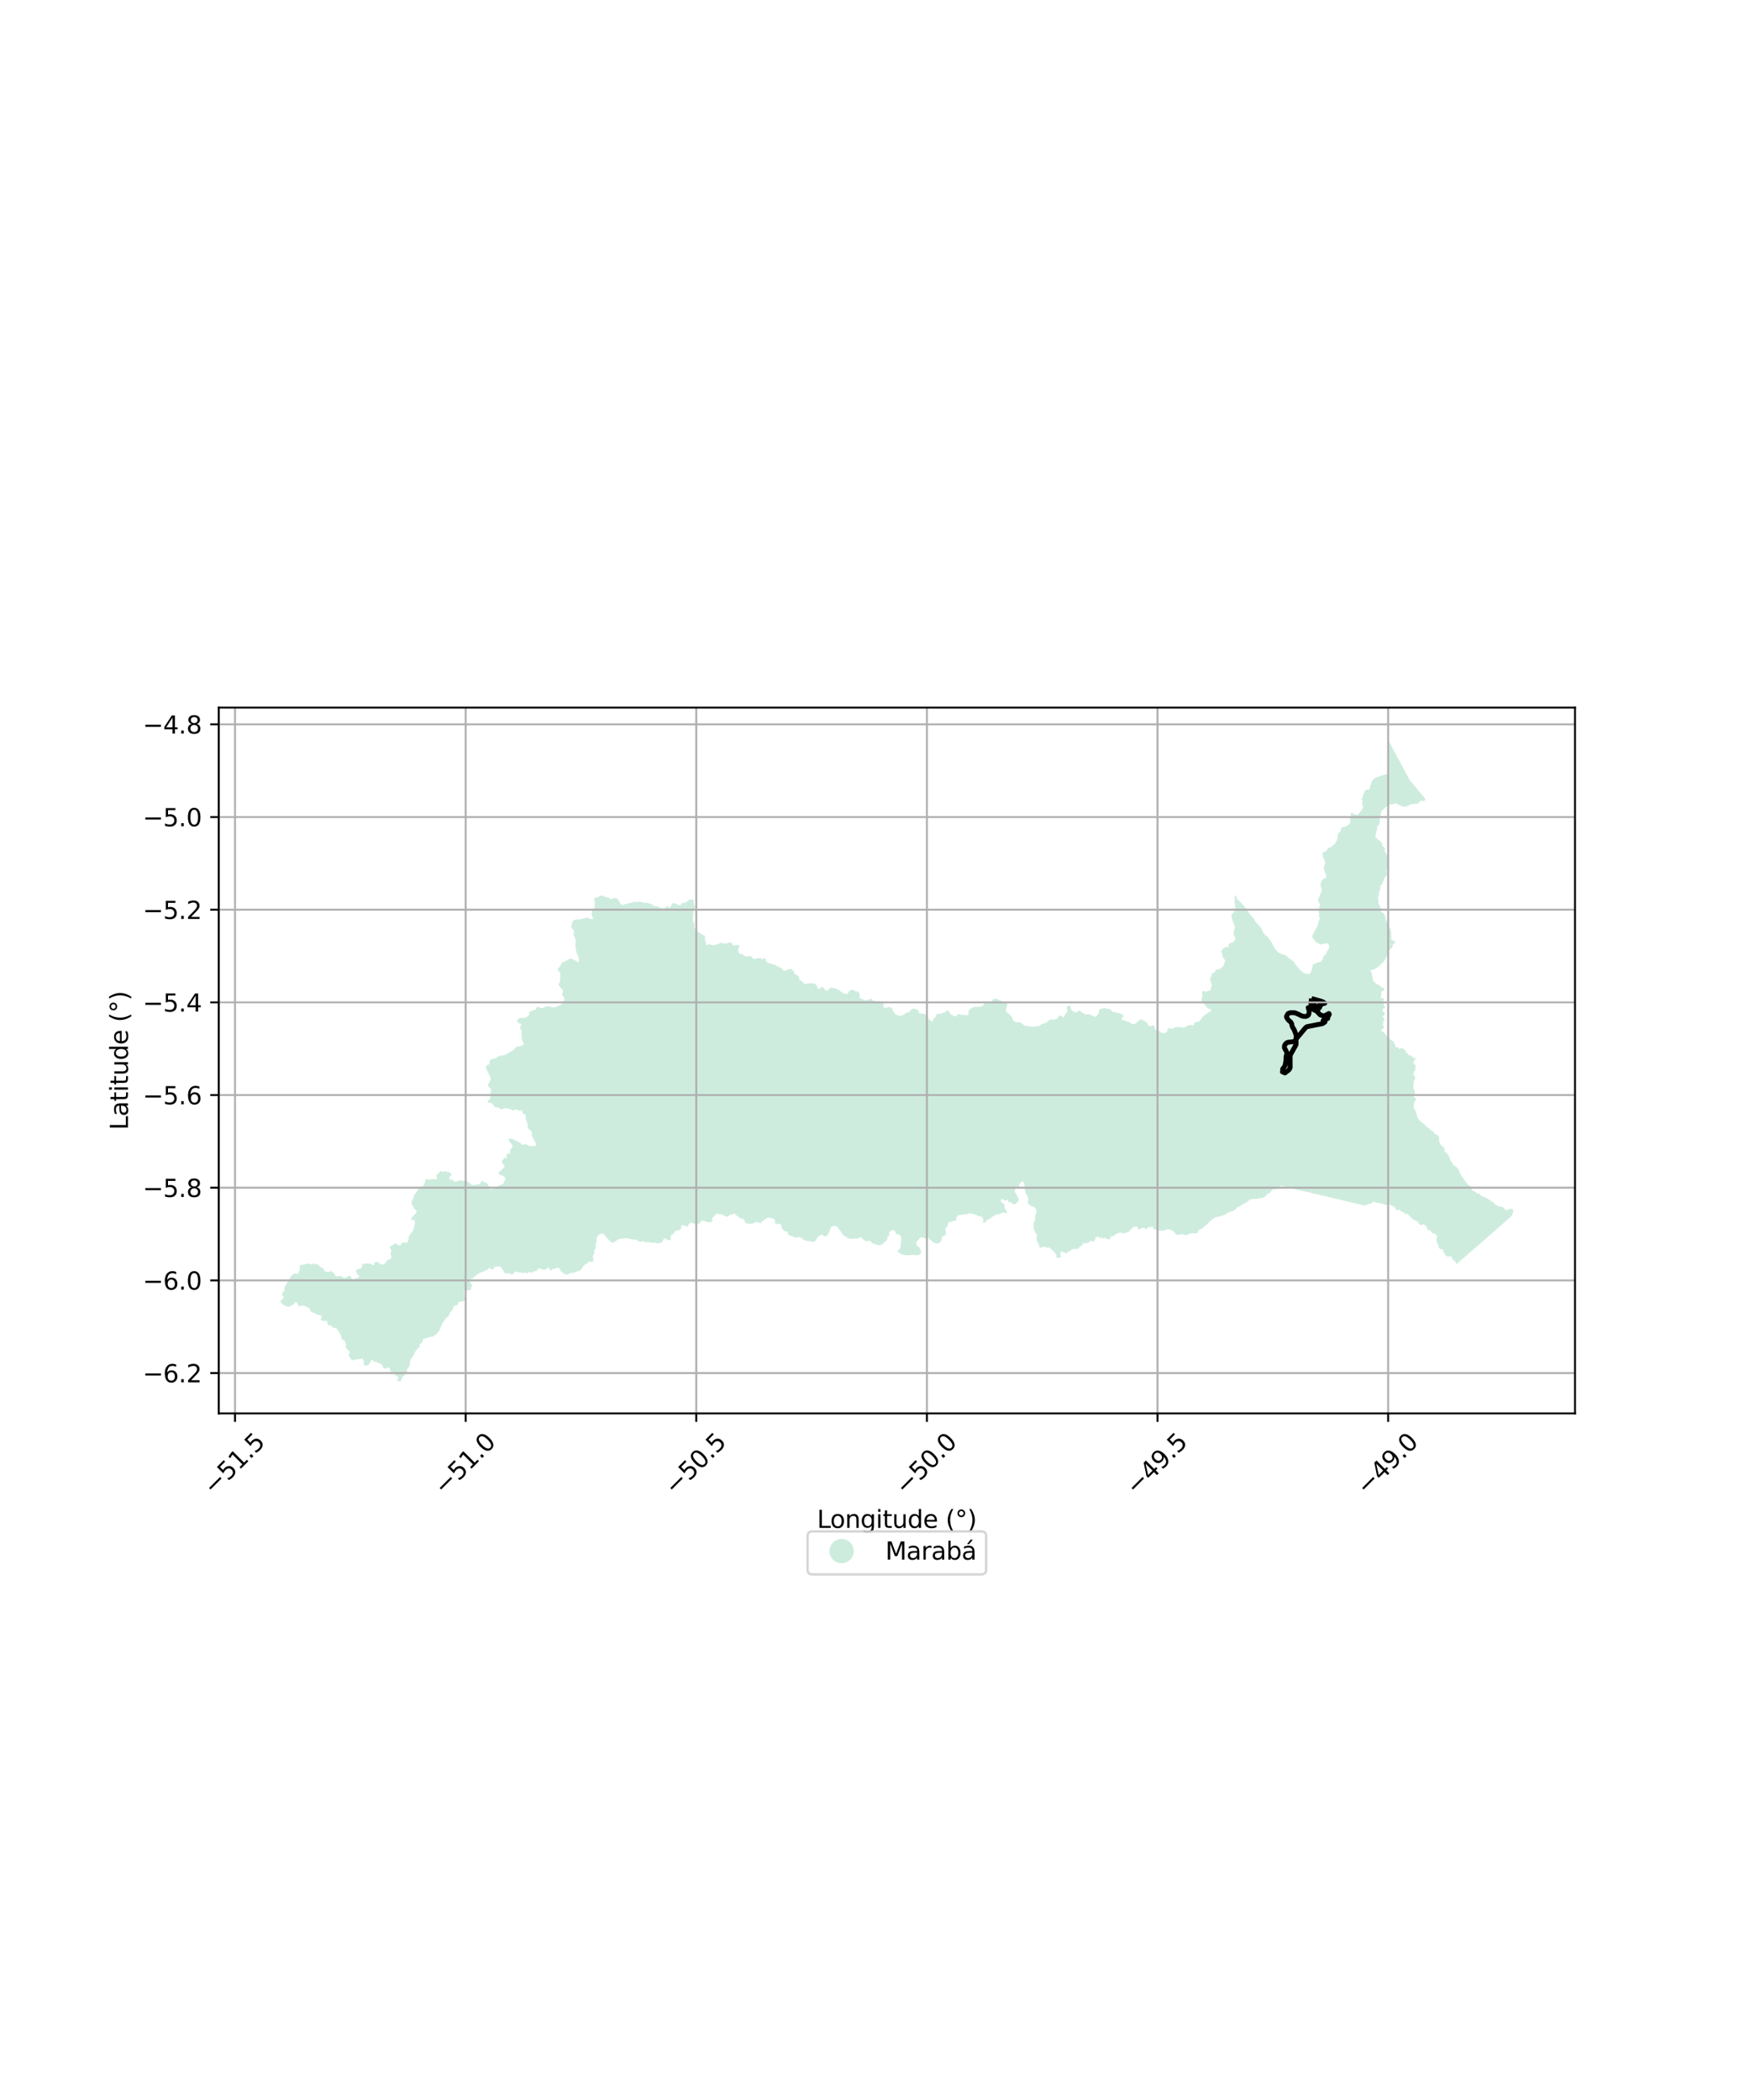 <?xml version="1.0" encoding="utf-8" standalone="no"?>
<!DOCTYPE svg PUBLIC "-//W3C//DTD SVG 1.1//EN"
  "http://www.w3.org/Graphics/SVG/1.1/DTD/svg11.dtd">
<svg xmlns:xlink="http://www.w3.org/1999/xlink" width="720pt" height="864pt" viewBox="0 0 720 864" xmlns="http://www.w3.org/2000/svg" version="1.1">
 <defs>
  <style type="text/css">*{stroke-linejoin: round; stroke-linecap: butt}</style>
 </defs>
 <g id="figure_1">
  <g id="patch_1">
   <path d="M 0 864 
L 720 864 
L 720 0 
L 0 0 
z
" style="fill: #ffffff"/>
  </g>
  <g id="axes_1">
   <g id="patch_2">
    <path d="M 90 581.51 
L 648 581.51 
L 648 291.13 
L 90 291.13 
z
" style="fill: #ffffff"/>
   </g>
   <g id="PatchCollection_1">
    <path d="M 551.503 342.13 
L 551.546 342.098 
L 551.586 341.636 
L 551.625 341.201 
L 551.846 340.632 
L 552.595 340.314 
L 553.538 340.082 
L 554.425 339.61 
L 555.036 339.071 
L 555.527 338.532 
L 555.658 337.703 
L 555.331 336.98 
L 555.578 336.224 
L 555.895 335.581 
L 555.669 334.765 
L 556.248 334.309 
L 556.601 334.622 
L 556.743 334.749 
L 556.876 334.866 
L 557.909 335.262 
L 558.651 335.263 
L 560.154 333.453 
L 560.591 332.671 
L 560.825 331.868 
L 560.343 330.879 
L 560.56 330.111 
L 560.566 329.495 
L 560.108 328.586 
L 560.772 327.997 
L 560.724 327.233 
L 561.13 326.44 
L 561.367 325.634 
L 561.752 325.125 
L 562.274 324.911 
L 563.468 324.795 
L 563.643 323.666 
L 563.929 322.939 
L 564.386 321.601 
L 564.844 320.757 
L 565.65 320.203 
L 566.311 319.794 
L 567.233 319.559 
L 567.923 319.208 
L 569.161 318.885 
L 569.881 318.621 
L 571.06 318.409 
L 571.043 304.329 
L 579.979 320.935 
L 584.108 325.888 
L 586.507 328.765 
L 586.222 329.394 
L 585.599 329.583 
L 584.519 329.373 
L 583.406 330.587 
L 582.589 330.659 
L 581.937 330.832 
L 581.277 330.773 
L 580.428 330.88 
L 579.037 331.665 
L 578.092 331.856 
L 577.324 331.858 
L 576.368 331.531 
L 575.388 331.11 
L 574.662 330.592 
L 573.882 330.648 
L 573.179 330.894 
L 571.88 330.973 
L 571.642 330.988 
L 571.04 331.37 
L 569.648 332.523 
L 568.426 333.654 
L 567.886 335.496 
L 567.682 337.149 
L 567.624 338.666 
L 567.424 339.22 
L 566.929 339.603 
L 566.59 340.09 
L 566.596 341.315 
L 566.31 342.041 
L 565.927 343.546 
L 565.916 344.149 
L 566.181 344.717 
L 567.059 345.555 
L 567.641 345.913 
L 568.54 346.736 
L 568.826 348.062 
L 569.911 349.003 
L 569.642 349.644 
L 569.764 350.334 
L 570.582 351.811 
L 570.814 352.672 
L 570.903 353.362 
L 570.754 354.707 
L 570.986 355.293 
L 571.051 356.771 
L 570.608 357.676 
L 570.392 358.473 
L 570.676 359.627 
L 570.455 360.249 
L 569.574 361.24 
L 569.322 361.863 
L 569.274 362.45 
L 568.779 363.024 
L 568.698 363.713 
L 568.103 364.219 
L 567.767 364.79 
L 567.924 365.394 
L 567.846 366.001 
L 567.286 367.228 
L 567.314 368.538 
L 567.028 369.025 
L 566.928 369.802 
L 567.176 370.422 
L 567.135 371.75 
L 567.481 372.247 
L 567.982 373.435 
L 568.125 374.071 
L 568.03 374.625 
L 568.256 375.228 
L 568.874 375.464 
L 569.39 375.893 
L 569.965 377.215 
L 570.106 377.784 
L 569.922 378.32 
L 570.407 378.61 
L 570.408 379.18 
L 570.792 379.885 
L 571.002 381.166 
L 571.777 381.718 
L 572.057 382.236 
L 572.126 382.928 
L 572.368 383.481 
L 572.267 384.174 
L 572.434 384.67 
L 572.459 384.744 
L 572.2 385.315 
L 572.67 385.676 
L 572.204 386.129 
L 572.585 386.646 
L 573.117 386.991 
L 574.287 387.541 
L 573.259 388.478 
L 572.901 388.911 
L 573.037 389.481 
L 572.904 389.658 
L 572.528 390.157 
L 571.704 390.782 
L 571.311 391.949 
L 571.035 392.769 
L 570.248 393.953 
L 569.724 395.023 
L 568.911 396.048 
L 567.957 396.817 
L 567.495 397.425 
L 565.793 398.628 
L 563.706 399.371 
L 563.922 399.685 
L 564.367 400.329 
L 564.541 400.864 
L 564.447 401.433 
L 564.688 401.933 
L 564.846 402.569 
L 564.818 402.831 
L 564.768 403.294 
L 565.715 404.166 
L 566.132 404.752 
L 567.607 405.378 
L 567.902 405.798 
L 567.956 405.876 
L 568.557 406.251 
L 569.157 406.419 
L 569.558 406.881 
L 569.496 407.435 
L 568.377 407.938 
L 568.184 408.565 
L 568.462 409.15 
L 568.172 409.637 
L 568.024 410.241 
L 568.51 410.825 
L 569.036 410.664 
L 569.506 411.179 
L 569.184 411.75 
L 568.573 412.222 
L 569.585 412.956 
L 569.216 413.596 
L 569.579 414.026 
L 570.075 414.35 
L 569.548 414.82 
L 568.937 415.065 
L 568.82 415.688 
L 569.201 416.358 
L 569.753 416.682 
L 569.707 417.338 
L 569.332 417.927 
L 568.699 418.209 
L 569.549 419.117 
L 569.522 419.806 
L 569.026 420.156 
L 569.29 420.999 
L 568.863 421.364 
L 569.385 422.501 
L 569.338 423.086 
L 568.741 423.402 
L 568.214 423.855 
L 568.593 424.354 
L 569.164 424.59 
L 569.628 424.982 
L 569.806 425.585 
L 570.355 425.72 
L 570.445 426.444 
L 571.039 426.483 
L 571.856 427.299 
L 572.152 427.817 
L 572.754 428.128 
L 573.253 428.524 
L 573.597 429.007 
L 574.148 430.215 
L 574.087 430.771 
L 575.235 430.974 
L 575.6 431.613 
L 575.861 431.521 
L 576.94 431.143 
L 578.368 432.366 
L 578.726 433.268 
L 579.312 433.538 
L 579.601 434.176 
L 580.408 434.178 
L 581.557 435.28 
L 582.325 435.208 
L 582.23 435.978 
L 581.73 436.57 
L 581.557 437.318 
L 581.999 438.037 
L 582.584 438.341 
L 582.358 439.163 
L 582.278 439.993 
L 581.625 441.548 
L 581.635 442.32 
L 581.999 442.803 
L 582.289 443.302 
L 582.141 444.002 
L 581.673 444.595 
L 581.757 445.169 
L 581.551 445.783 
L 581.508 447.512 
L 581.631 448.113 
L 582.046 448.781 
L 582.121 449.709 
L 581.825 450.31 
L 581.489 450.833 
L 582 451.574 
L 582.577 451.993 
L 582.716 452.095 
L 582.606 452.256 
L 582.305 452.7 
L 581.84 453.538 
L 581.736 454.532 
L 581.688 455.525 
L 581.772 456.314 
L 582.374 456.766 
L 582.442 457.68 
L 582.848 458.146 
L 582.884 458.767 
L 583.048 459.415 
L 583.492 460.237 
L 583.74 460.79 
L 584.451 461.254 
L 585.005 461.878 
L 585.736 462.264 
L 586.196 462.741 
L 586.732 463.353 
L 588.119 464.377 
L 588.621 464.963 
L 589.132 465.211 
L 589.923 465.934 
L 590.638 466.666 
L 591.362 466.957 
L 591.925 467.465 
L 592.11 468.068 
L 592.121 468.763 
L 592.067 469.466 
L 592.336 470.03 
L 592.631 470.751 
L 593.116 471.392 
L 593.86 471.899 
L 594.381 472.58 
L 594.265 473.638 
L 595.172 474.348 
L 596.095 475.58 
L 596.569 476.626 
L 596.627 477.287 
L 596.997 477.812 
L 597.645 478.605 
L 597.913 479.428 
L 598.572 479.698 
L 599.337 480.201 
L 600.033 481.201 
L 600.454 481.92 
L 600.745 482.86 
L 601.066 483.432 
L 601.951 484.552 
L 602.453 485.483 
L 602.853 485.947 
L 603.849 487.305 
L 604.323 487.652 
L 604.867 487.939 
L 605.388 488.697 
L 605.52 489.431 
L 605.88 489.851 
L 606.548 490.147 
L 607.144 490.475 
L 607.649 491.025 
L 608.689 491.12 
L 609.162 491.797 
L 609.795 492.18 
L 611.417 492.824 
L 611.477 492.848 
L 612.341 493.332 
L 613.006 493.851 
L 613.795 494.354 
L 614.424 494.826 
L 614.523 494.9 
L 615.156 495.528 
L 615.604 495.892 
L 616.242 496.112 
L 616.975 496.493 
L 617.592 496.442 
L 618.345 496.633 
L 618.757 497.182 
L 619.221 497.69 
L 620.211 497.859 
L 621.155 497.419 
L 621.814 497.304 
L 622.367 497.519 
L 622.636 498.433 
L 622.199 499.54 
L 622.159 499.877 
L 622.131 500.11 
L 611.836 509.163 
L 610.059 510.726 
L 599.163 520.144 
L 599.009 519.317 
L 598.092 518.448 
L 597.56 518.104 
L 597.38 517.483 
L 596.896 516.838 
L 596.247 516.882 
L 595.721 517.109 
L 594.914 516.551 
L 594.345 516 
L 594.265 515.436 
L 593.775 514.941 
L 593.865 514.289 
L 593.359 514.065 
L 592.457 513.809 
L 592.424 513.781 
L 591.956 513.388 
L 591.914 512.581 
L 591.672 511.946 
L 591.235 511.387 
L 591.033 510.722 
L 590.935 510.042 
L 590.956 509.93 
L 591.072 509.307 
L 591.319 508.607 
L 590.354 507.506 
L 589.717 507.489 
L 589.026 507.129 
L 588.735 506.608 
L 588.431 506.147 
L 587.472 506.159 
L 587.249 505.404 
L 586.838 504.874 
L 586.882 504.387 
L 586.896 504.231 
L 586.196 504.147 
L 585.884 503.66 
L 585.062 503.865 
L 584.471 504.058 
L 583.945 503.679 
L 583.544 503.171 
L 583.344 502.632 
L 582.774 502.388 
L 581.62 501.813 
L 581.061 501.695 
L 580.95 501.123 
L 580.396 500.885 
L 579.985 500.334 
L 579.475 499.816 
L 579.041 499.291 
L 578.489 499.569 
L 577.94 499.311 
L 577.502 498.8 
L 576.105 498.23 
L 575.957 497.582 
L 575.425 497.912 
L 574.888 497.75 
L 574.26 497.735 
L 574.134 497.035 
L 573.177 496.19 
L 572.621 496.108 
L 572.178 495.763 
L 571.604 495.442 
L 571.04 495.318 
L 570.723 495.509 
L 570.407 495.7 
L 569.859 495.742 
L 569.39 495.439 
L 568.89 495.203 
L 568.293 495.333 
L 567.735 494.997 
L 567.133 494.815 
L 566.835 494.883 
L 566.48 494.963 
L 565.927 494.659 
L 565.357 494.53 
L 564.725 494.539 
L 564.335 494.96 
L 563.739 495.245 
L 563.106 495.428 
L 561.856 495.878 
L 561.445 495.908 
L 561.257 495.921 
L 557.864 495.125 
L 536.768 490.174 
L 535.501 489.877 
L 527.235 487.935 
L 527.053 487.892 
L 526.871 487.849 
L 526.745 487.82 
L 526.353 488.31 
L 526.159 488.832 
L 525.543 488.995 
L 524.926 489.333 
L 524.257 489.222 
L 523.691 489.437 
L 522.981 490.087 
L 522.507 490.785 
L 521.858 491.019 
L 521.147 491.479 
L 520.826 492.002 
L 520.198 492.529 
L 519.496 492.817 
L 518.795 493 
L 518.225 492.886 
L 517.645 493.205 
L 516.977 493.285 
L 516.306 493.174 
L 515.347 493.378 
L 514.314 493.428 
L 513.618 494.042 
L 513.112 494.534 
L 512.363 495.011 
L 511.694 495.297 
L 510.846 495.896 
L 510.282 496.164 
L 509.734 496.363 
L 509.106 496.665 
L 508.715 497.155 
L 507.409 498.296 
L 506.623 498.413 
L 505.847 498.648 
L 504.995 498.954 
L 504.541 499.461 
L 503.94 499.695 
L 503.223 500.034 
L 502.469 500.286 
L 501.821 500.434 
L 501.204 500.617 
L 500.588 500.745 
L 499.986 500.807 
L 499.528 501.175 
L 498.611 501.846 
L 498.032 502.234 
L 496.591 503.775 
L 495.827 504.271 
L 495.184 504.868 
L 494.773 505.306 
L 494.284 505.588 
L 493.513 505.859 
L 493.07 506.367 
L 492.823 507.027 
L 492.365 507.517 
L 491.407 507.343 
L 490.779 507.385 
L 489.597 507.522 
L 489.033 507.668 
L 488.558 508.092 
L 487.667 508.173 
L 487.098 507.956 
L 486.165 507.814 
L 485.495 507.84 
L 484.777 508.109 
L 484.309 508.027 
L 484.056 507.982 
L 483.588 507.677 
L 483.339 507.161 
L 482.781 506.581 
L 482.227 506.227 
L 481.415 506.031 
L 480.724 505.746 
L 480.039 505.842 
L 479.301 506.147 
L 478.737 506.259 
L 478.099 506.233 
L 477.436 506.415 
L 476.676 506.202 
L 476.165 505.876 
L 475.258 505.857 
L 474.683 505.702 
L 474.099 504.461 
L 473.18 504.921 
L 472.39 504.912 
L 471.58 505.77 
L 471.42 505.732 
L 471.048 505.399 
L 470.473 505.131 
L 469.655 505.297 
L 469.459 505.341 
L 468.69 505.923 
L 468.521 505.904 
L 468.389 505.685 
L 468.282 505.507 
L 468.195 505.362 
L 467.952 504.695 
L 467.779 504.626 
L 466.991 504.646 
L 466.967 504.645 
L 466.958 504.645 
L 466.949 504.645 
L 466.916 504.661 
L 466.898 504.667 
L 466.88 504.672 
L 466.863 504.676 
L 466.847 504.679 
L 466.82 504.681 
L 466.802 504.676 
L 466.785 504.669 
L 466.769 504.669 
L 466.759 504.678 
L 466.75 504.684 
L 466.742 504.692 
L 466.737 504.703 
L 466.732 504.711 
L 466.726 504.72 
L 466.722 504.726 
L 466.718 504.731 
L 466.708 504.738 
L 466.699 504.743 
L 466.688 504.75 
L 466.678 504.753 
L 466.674 504.754 
L 466.672 504.754 
L 466.669 504.755 
L 466.666 504.757 
L 466.662 504.758 
L 466.659 504.76 
L 466.645 504.764 
L 466.632 504.768 
L 466.618 504.77 
L 466.612 504.771 
L 466.605 504.772 
L 466.6 504.773 
L 466.595 504.774 
L 466.584 504.774 
L 466.575 504.77 
L 466.571 504.768 
L 466.569 504.767 
L 466.565 504.766 
L 466.558 504.763 
L 466.555 504.762 
L 466.552 504.76 
L 466.543 504.753 
L 466.515 504.735 
L 466.49 504.72 
L 466.473 504.712 
L 466.461 504.709 
L 466.453 504.712 
L 466.441 504.716 
L 466.428 504.718 
L 466.409 504.717 
L 466.398 504.722 
L 466.391 504.728 
L 466.389 504.739 
L 466.392 504.749 
L 466.397 504.761 
L 466.404 504.77 
L 466.399 504.78 
L 466.384 504.781 
L 466.373 504.779 
L 466.364 504.78 
L 466.357 504.784 
L 466.35 504.799 
L 466.336 504.817 
L 466.323 504.824 
L 466.309 504.829 
L 466.293 504.835 
L 466.284 504.845 
L 466.276 504.862 
L 466.272 504.881 
L 466.26 504.902 
L 466.245 504.914 
L 466.217 504.923 
L 466.205 504.931 
L 466.198 504.942 
L 466.192 504.957 
L 466.184 504.968 
L 466.167 504.976 
L 466.153 504.985 
L 466.146 505.006 
L 466.151 505.027 
L 466.165 505.051 
L 466.177 505.068 
L 466.169 505.079 
L 466.16 505.084 
L 466.145 505.089 
L 466.122 505.082 
L 466.104 505.061 
L 466.087 505.041 
L 466.068 505.031 
L 466.041 505.027 
L 466.014 505.022 
L 465.995 505.023 
L 465.977 505.034 
L 465.965 505.042 
L 465.957 505.04 
L 465.95 505.038 
L 465.939 505.03 
L 465.929 505.021 
L 465.914 505.017 
L 465.902 505.02 
L 465.895 505.029 
L 465.886 505.036 
L 465.881 505.058 
L 465.888 505.066 
L 465.892 505.078 
L 465.881 505.094 
L 465.863 505.099 
L 465.845 505.1 
L 465.833 505.093 
L 465.824 505.085 
L 465.816 505.08 
L 465.806 505.086 
L 465.812 505.111 
L 465.817 505.139 
L 465.816 505.158 
L 465.816 505.186 
L 465.812 505.203 
L 465.804 505.221 
L 465.793 505.235 
L 465.788 505.253 
L 465.792 505.266 
L 465.796 505.282 
L 465.797 505.294 
L 465.793 505.307 
L 465.794 505.318 
L 465.803 505.336 
L 465.81 505.349 
L 465.812 505.372 
L 465.809 505.391 
L 465.805 505.41 
L 465.798 505.431 
L 465.78 505.452 
L 465.769 505.461 
L 465.758 505.469 
L 465.743 505.483 
L 465.726 505.489 
L 465.712 505.495 
L 465.698 505.495 
L 465.686 505.495 
L 465.678 505.495 
L 465.666 505.503 
L 465.639 505.522 
L 465.613 505.552 
L 465.606 505.569 
L 465.61 505.579 
L 465.623 505.589 
L 465.628 505.602 
L 465.622 505.615 
L 465.601 505.624 
L 465.586 505.634 
L 465.57 505.655 
L 465.571 505.672 
L 465.572 505.695 
L 465.567 505.706 
L 465.556 505.716 
L 465.533 505.715 
L 465.519 505.702 
L 465.505 505.697 
L 465.496 505.696 
L 465.485 505.699 
L 465.479 505.711 
L 465.478 505.731 
L 465.458 505.757 
L 465.436 505.767 
L 465.409 505.777 
L 465.384 505.782 
L 465.366 505.785 
L 465.356 505.798 
L 465.35 505.818 
L 465.341 505.824 
L 465.329 505.824 
L 465.312 505.814 
L 465.298 505.81 
L 465.279 505.815 
L 465.251 505.836 
L 465.23 505.846 
L 465.215 505.843 
L 465.198 505.828 
L 465.172 505.796 
L 465.149 505.772 
L 465.133 505.767 
L 465.117 505.768 
L 465.099 505.781 
L 465.083 505.809 
L 465.089 505.835 
L 465.088 505.865 
L 465.093 505.888 
L 465.097 505.909 
L 465.094 505.937 
L 465.083 505.947 
L 465.059 505.962 
L 465.041 505.976 
L 465.028 505.987 
L 464.983 506.017 
L 464.96 506.017 
L 464.935 506.019 
L 464.914 506.027 
L 464.899 506.022 
L 464.887 506.026 
L 464.875 506.039 
L 464.863 506.052 
L 464.862 506.073 
L 464.853 506.091 
L 464.843 506.101 
L 464.834 506.093 
L 464.817 506.077 
L 464.802 506.07 
L 464.792 506.07 
L 464.777 506.08 
L 464.767 506.095 
L 464.771 506.111 
L 464.779 506.129 
L 464.775 506.145 
L 464.761 506.162 
L 464.746 506.16 
L 464.731 506.166 
L 464.733 506.178 
L 464.736 506.195 
L 464.734 506.23 
L 464.725 506.267 
L 464.715 506.296 
L 464.705 506.32 
L 464.69 506.333 
L 464.677 506.332 
L 464.659 506.335 
L 464.653 506.347 
L 464.653 506.359 
L 464.66 506.367 
L 464.667 506.379 
L 464.675 506.395 
L 464.689 506.4 
L 464.708 506.404 
L 464.722 506.406 
L 464.736 506.411 
L 464.741 506.425 
L 464.75 506.44 
L 464.748 506.456 
L 464.733 506.462 
L 464.719 506.476 
L 464.7 506.489 
L 464.691 506.51 
L 464.684 506.521 
L 464.669 506.519 
L 464.653 506.502 
L 464.638 506.493 
L 464.619 506.491 
L 464.611 506.507 
L 464.612 506.528 
L 464.622 506.541 
L 464.63 506.55 
L 464.634 506.57 
L 464.629 506.593 
L 464.611 506.614 
L 464.592 506.633 
L 464.571 506.663 
L 464.563 506.687 
L 464.556 506.706 
L 464.545 506.723 
L 464.528 506.733 
L 464.505 506.729 
L 464.493 506.729 
L 464.475 506.744 
L 464.458 506.755 
L 464.438 506.764 
L 464.419 506.759 
L 464.403 506.755 
L 464.386 506.757 
L 464.37 506.772 
L 464.358 506.793 
L 464.352 506.808 
L 464.318 506.849 
L 464.293 506.867 
L 464.279 506.873 
L 464.261 506.873 
L 464.235 506.867 
L 464.197 506.857 
L 464.164 506.856 
L 464.142 506.848 
L 464.119 506.844 
L 464.1 506.84 
L 464.085 506.849 
L 464.077 506.868 
L 464.073 506.888 
L 464.064 506.903 
L 464.035 506.913 
L 463.997 506.914 
L 463.975 506.913 
L 463.942 506.905 
L 463.923 506.911 
L 463.905 506.922 
L 463.903 506.945 
L 463.894 506.966 
L 463.88 506.969 
L 463.862 506.964 
L 463.848 506.949 
L 463.833 506.924 
L 463.82 506.907 
L 463.805 506.899 
L 463.78 506.899 
L 463.742 506.91 
L 463.725 506.922 
L 463.716 506.938 
L 463.713 506.968 
L 463.71 507.033 
L 463.706 507.061 
L 463.703 507.083 
L 463.697 507.093 
L 463.683 507.093 
L 463.661 507.083 
L 463.629 507.067 
L 463.61 507.058 
L 463.602 507.052 
L 463.586 507.051 
L 463.576 507.055 
L 463.569 507.067 
L 463.568 507.086 
L 463.56 507.124 
L 463.546 507.142 
L 463.527 507.143 
L 463.5 507.135 
L 463.474 507.129 
L 463.45 507.121 
L 463.436 507.112 
L 463.416 507.112 
L 463.403 507.121 
L 463.385 507.128 
L 463.36 507.143 
L 463.331 507.167 
L 463.313 507.178 
L 463.285 507.192 
L 463.269 507.212 
L 463.253 507.228 
L 463.232 507.241 
L 463.214 507.241 
L 463.192 507.24 
L 463.173 507.244 
L 463.145 507.251 
L 463.122 507.267 
L 463.117 507.285 
L 463.12 507.304 
L 463.122 507.318 
L 463.134 507.333 
L 463.15 507.336 
L 463.158 507.326 
L 463.171 507.319 
L 463.177 507.317 
L 463.185 507.322 
L 463.186 507.336 
L 463.181 507.358 
L 463.177 507.374 
L 463.164 507.387 
L 463.148 507.391 
L 463.128 507.401 
L 463.102 507.413 
L 463.092 507.434 
L 463.078 507.441 
L 463.062 507.437 
L 463.043 507.423 
L 463.029 507.407 
L 463.026 507.388 
L 463.03 507.368 
L 463.038 507.338 
L 463.044 507.317 
L 463.039 507.302 
L 463.027 507.278 
L 463.007 507.268 
L 462.952 507.259 
L 462.912 507.257 
L 462.896 507.256 
L 462.882 507.266 
L 462.866 507.267 
L 462.85 507.255 
L 462.84 507.236 
L 462.833 507.218 
L 462.813 507.199 
L 462.79 507.189 
L 462.77 507.188 
L 462.753 507.19 
L 462.738 507.192 
L 462.72 507.206 
L 462.702 507.22 
L 462.674 507.23 
L 462.648 507.233 
L 462.628 507.242 
L 462.619 507.266 
L 462.602 507.282 
L 462.588 507.287 
L 462.565 507.292 
L 462.537 507.283 
L 462.513 507.266 
L 462.491 507.245 
L 462.454 507.228 
L 462.423 507.22 
L 462.408 507.214 
L 462.387 507.221 
L 462.382 507.237 
L 462.381 507.26 
L 462.389 507.283 
L 462.399 507.301 
L 462.403 507.319 
L 462.4 507.339 
L 462.391 507.351 
L 462.378 507.357 
L 462.361 507.367 
L 462.355 507.377 
L 462.362 507.393 
L 462.363 507.405 
L 462.354 507.421 
L 462.338 507.432 
L 462.315 507.447 
L 462.285 507.454 
L 462.259 507.463 
L 462.234 507.479 
L 462.217 507.507 
L 462.202 507.522 
L 462.183 507.533 
L 462.171 507.547 
L 462.16 507.567 
L 462.155 507.577 
L 462.138 507.584 
L 462.12 507.574 
L 462.096 507.563 
L 462.08 507.558 
L 462.061 507.555 
L 462.045 507.554 
L 462.043 507.538 
L 462.04 507.511 
L 462.038 507.496 
L 462.022 507.481 
L 462.003 507.473 
L 461.973 507.475 
L 461.953 507.473 
L 461.943 507.46 
L 461.94 507.447 
L 461.938 507.43 
L 461.921 507.419 
L 461.904 507.422 
L 461.884 507.426 
L 461.856 507.425 
L 461.829 507.421 
L 461.794 507.419 
L 461.757 507.417 
L 461.733 507.42 
L 461.699 507.416 
L 461.676 507.404 
L 461.664 507.393 
L 461.647 507.392 
L 461.625 507.393 
L 461.601 507.404 
L 461.595 507.424 
L 461.588 507.439 
L 461.579 507.442 
L 461.569 507.438 
L 461.55 507.419 
L 461.525 507.385 
L 461.497 507.365 
L 461.464 507.349 
L 461.436 507.343 
L 461.414 507.334 
L 461.387 507.317 
L 461.37 507.287 
L 461.361 507.267 
L 461.349 507.249 
L 461.33 507.24 
L 461.31 507.236 
L 461.293 507.235 
L 461.277 507.249 
L 461.263 507.252 
L 461.25 507.246 
L 461.234 507.226 
L 461.236 507.2 
L 461.24 507.174 
L 461.256 507.153 
L 461.257 507.13 
L 461.253 507.113 
L 461.251 507.103 
L 461.255 507.082 
L 461.251 507.058 
L 461.235 507.042 
L 461.214 507.036 
L 461.198 507.029 
L 461.186 507.019 
L 461.178 506.996 
L 461.17 506.986 
L 461.157 506.981 
L 461.13 506.977 
L 461.107 506.969 
L 461.089 506.971 
L 461.058 506.978 
L 461.034 506.995 
L 461.018 507.02 
L 461 507.036 
L 460.988 507.047 
L 460.975 507.043 
L 460.934 507.07 
L 460.908 507.082 
L 460.881 507.079 
L 460.85 507.078 
L 460.823 507.081 
L 460.786 507.088 
L 460.731 507.089 
L 460.696 507.09 
L 460.659 507.099 
L 460.635 507.113 
L 460.622 507.132 
L 460.612 507.14 
L 460.596 507.138 
L 460.575 507.128 
L 460.564 507.116 
L 460.556 507.115 
L 460.547 507.119 
L 460.545 507.13 
L 460.546 507.141 
L 460.552 507.171 
L 460.559 507.189 
L 460.557 507.193 
L 460.553 507.199 
L 460.539 507.204 
L 460.516 507.209 
L 460.493 507.225 
L 460.471 507.245 
L 460.45 507.26 
L 460.436 507.274 
L 460.424 507.291 
L 460.405 507.31 
L 460.398 507.333 
L 460.379 507.342 
L 460.334 507.373 
L 460.295 507.402 
L 460.256 507.435 
L 460.245 507.439 
L 460.234 507.444 
L 460.208 507.447 
L 460.174 507.446 
L 460.157 507.432 
L 460.15 507.414 
L 460.135 507.402 
L 460.116 507.404 
L 460.089 507.404 
L 460.059 507.393 
L 460.032 507.372 
L 459.998 507.361 
L 459.973 507.368 
L 459.93 507.386 
L 459.897 507.405 
L 459.866 507.427 
L 459.839 507.427 
L 459.828 507.412 
L 459.806 507.395 
L 459.785 507.389 
L 459.745 507.37 
L 459.721 507.372 
L 459.705 507.385 
L 459.691 507.396 
L 459.668 507.385 
L 459.642 507.37 
L 459.631 507.358 
L 459.616 507.354 
L 459.592 507.358 
L 459.586 507.373 
L 459.585 507.396 
L 459.595 507.412 
L 459.606 507.429 
L 459.602 507.453 
L 459.595 507.483 
L 459.582 507.505 
L 459.56 507.526 
L 459.534 507.525 
L 459.513 507.519 
L 459.493 507.523 
L 459.483 507.538 
L 459.479 507.554 
L 459.463 507.573 
L 459.447 507.581 
L 459.418 507.593 
L 459.4 507.585 
L 459.384 507.583 
L 459.359 507.596 
L 459.329 507.607 
L 459.309 507.62 
L 459.298 507.639 
L 459.285 507.661 
L 459.27 507.685 
L 459.256 507.697 
L 459.246 507.716 
L 459.252 507.737 
L 459.258 507.761 
L 459.267 507.78 
L 459.272 507.801 
L 459.268 507.825 
L 459.273 507.856 
L 459.257 507.865 
L 459.233 507.879 
L 459.2 507.88 
L 459.155 507.887 
L 459.125 507.884 
L 459.078 507.88 
L 459.059 507.887 
L 459.05 507.908 
L 459.038 507.93 
L 459.028 507.95 
L 459.016 507.971 
L 459.019 507.988 
L 459.024 508.01 
L 459.016 508.018 
L 458.995 508.018 
L 458.975 508.018 
L 458.953 508.005 
L 458.938 507.978 
L 458.926 507.957 
L 458.913 507.949 
L 458.898 507.948 
L 458.883 507.953 
L 458.871 507.949 
L 458.858 507.933 
L 458.846 507.916 
L 458.822 507.913 
L 458.79 507.919 
L 458.756 507.937 
L 458.738 507.949 
L 458.721 507.962 
L 458.712 507.988 
L 458.701 508.012 
L 458.69 508.025 
L 458.677 508.023 
L 458.659 508.005 
L 458.637 507.988 
L 458.616 507.985 
L 458.593 508.001 
L 458.591 508.03 
L 458.596 508.06 
L 458.588 508.087 
L 458.567 508.112 
L 458.534 508.114 
L 458.506 508.113 
L 458.475 508.122 
L 458.464 508.123 
L 458.455 508.112 
L 458.446 508.109 
L 458.437 508.112 
L 458.424 508.133 
L 458.418 508.168 
L 458.421 508.212 
L 458.423 508.263 
L 458.439 508.303 
L 458.454 508.326 
L 458.477 508.333 
L 458.487 508.351 
L 458.485 508.375 
L 458.484 508.412 
L 458.481 508.438 
L 458.461 508.462 
L 458.439 508.465 
L 458.416 508.468 
L 458.389 508.482 
L 458.355 508.504 
L 458.346 508.525 
L 458.345 508.548 
L 458.344 508.574 
L 458.327 508.601 
L 458.307 508.614 
L 458.282 508.62 
L 458.239 508.617 
L 458.218 508.618 
L 458.189 508.609 
L 458.168 508.588 
L 458.148 508.564 
L 458.127 508.552 
L 458.089 508.546 
L 458.06 508.55 
L 458.036 508.562 
L 458.006 508.574 
L 457.982 508.572 
L 457.966 508.587 
L 457.954 508.607 
L 457.942 508.63 
L 457.922 508.647 
L 457.902 508.654 
L 457.888 508.646 
L 457.876 508.635 
L 457.857 508.631 
L 457.832 508.634 
L 457.806 508.653 
L 457.792 508.681 
L 457.776 508.698 
L 457.755 508.709 
L 457.733 508.701 
L 457.714 508.674 
L 457.695 508.638 
L 457.676 508.605 
L 457.653 508.579 
L 457.629 508.572 
L 457.608 508.561 
L 457.593 508.537 
L 457.585 508.513 
L 457.579 508.482 
L 457.568 508.458 
L 457.552 508.443 
L 457.53 508.443 
L 457.506 508.452 
L 457.494 508.455 
L 457.481 508.45 
L 457.475 508.446 
L 457.47 508.454 
L 457.458 508.468 
L 457.441 508.465 
L 457.424 508.463 
L 457.405 508.472 
L 457.392 508.491 
L 457.384 508.506 
L 457.351 508.525 
L 457.314 508.535 
L 457.286 508.544 
L 457.265 508.567 
L 457.244 508.592 
L 457.218 508.612 
L 457.185 508.629 
L 457.154 508.663 
L 457.128 508.697 
L 457.085 508.746 
L 457.063 508.778 
L 457.037 508.79 
L 457.012 508.795 
L 456.971 508.789 
L 456.95 508.773 
L 456.945 508.756 
L 456.931 508.754 
L 456.919 508.757 
L 456.911 508.77 
L 456.911 508.785 
L 456.915 508.82 
L 456.931 508.862 
L 456.95 508.884 
L 456.964 508.939 
L 456.972 508.972 
L 456.994 509 
L 457.007 509.02 
L 457.012 509.036 
L 457 509.051 
L 456.967 509.063 
L 456.94 509.069 
L 456.93 509.083 
L 456.935 509.102 
L 456.944 509.123 
L 456.961 509.135 
L 456.985 509.13 
L 457.01 509.122 
L 457.03 509.13 
L 457.041 509.149 
L 457.049 509.171 
L 457.049 509.191 
L 457.057 509.223 
L 457.073 509.242 
L 457.082 509.273 
L 457.077 509.303 
L 457.068 509.328 
L 457.048 509.373 
L 457.031 509.386 
L 457.015 509.395 
L 456.998 509.402 
L 456.985 509.419 
L 456.984 509.437 
L 456.995 509.448 
L 457.007 509.463 
L 457.026 509.488 
L 457.025 509.515 
L 457.009 509.555 
L 456.979 509.57 
L 456.948 509.563 
L 456.929 509.547 
L 456.898 509.543 
L 456.861 509.547 
L 456.813 509.566 
L 456.769 509.599 
L 456.735 509.626 
L 456.701 509.642 
L 456.631 509.678 
L 456.605 509.687 
L 456.562 509.689 
L 456.515 509.696 
L 456.465 509.694 
L 456.413 509.698 
L 456.366 509.704 
L 456.338 509.709 
L 456.329 509.726 
L 456.336 509.742 
L 456.353 509.758 
L 456.353 509.768 
L 456.342 509.78 
L 456.334 509.787 
L 456.31 509.801 
L 456.287 509.806 
L 456.266 509.805 
L 456.254 509.814 
L 456.239 509.833 
L 456.218 509.852 
L 456.203 509.863 
L 456.172 509.864 
L 456.15 509.867 
L 456.137 509.879 
L 456.127 509.894 
L 456.125 509.914 
L 456.133 509.933 
L 456.14 509.955 
L 456.145 509.972 
L 456.149 509.993 
L 456.145 510.007 
L 456.135 510.042 
L 456.118 510.067 
L 456.08 510.081 
L 456.048 510.088 
L 456.025 510.083 
L 455.993 510.072 
L 455.978 510.067 
L 455.957 510.071 
L 455.935 510.074 
L 455.915 510.067 
L 455.899 510.051 
L 455.894 510.023 
L 455.889 509.993 
L 455.875 509.963 
L 455.858 509.939 
L 455.827 509.94 
L 455.8 509.946 
L 455.781 509.947 
L 455.771 509.935 
L 455.767 509.92 
L 455.778 509.89 
L 455.78 509.874 
L 455.78 509.858 
L 455.768 509.85 
L 455.752 509.851 
L 455.724 509.857 
L 455.698 509.857 
L 455.672 509.854 
L 455.656 509.853 
L 455.613 509.85 
L 455.581 509.849 
L 455.561 509.857 
L 455.552 509.869 
L 455.549 509.897 
L 455.549 509.924 
L 455.539 509.939 
L 455.517 509.946 
L 455.492 509.944 
L 455.467 509.923 
L 455.451 509.907 
L 455.421 509.881 
L 455.405 509.866 
L 455.389 509.843 
L 455.377 509.814 
L 455.357 509.779 
L 455.351 509.747 
L 455.344 509.708 
L 455.34 509.662 
L 455.336 509.622 
L 455.332 509.599 
L 455.334 509.567 
L 455.321 509.55 
L 455.298 509.537 
L 455.269 509.534 
L 455.237 509.542 
L 455.206 509.551 
L 455.173 509.568 
L 455.16 509.591 
L 455.145 509.61 
L 455.128 509.63 
L 455.093 509.641 
L 455.055 509.632 
L 455.005 509.608 
L 454.977 509.585 
L 454.965 509.562 
L 454.965 509.535 
L 454.968 509.513 
L 454.968 509.489 
L 454.958 509.462 
L 454.943 509.436 
L 454.918 509.425 
L 454.885 509.411 
L 454.853 509.404 
L 454.825 509.406 
L 454.802 509.387 
L 454.767 509.362 
L 454.744 509.339 
L 454.732 509.317 
L 454.72 509.311 
L 454.713 509.322 
L 454.699 509.318 
L 454.688 509.299 
L 454.68 509.278 
L 454.671 509.255 
L 454.658 509.237 
L 454.63 509.221 
L 454.61 509.216 
L 454.591 509.217 
L 454.574 509.216 
L 454.534 509.21 
L 454.503 509.206 
L 454.468 509.197 
L 454.447 509.183 
L 454.418 509.179 
L 454.4 509.184 
L 454.383 509.198 
L 454.364 509.217 
L 454.344 509.249 
L 454.331 509.279 
L 454.308 509.303 
L 454.281 509.331 
L 454.25 509.346 
L 454.212 509.369 
L 454.159 509.387 
L 454.133 509.413 
L 454.132 509.432 
L 454.141 509.454 
L 454.152 509.47 
L 454.168 509.506 
L 454.17 509.529 
L 454.182 509.546 
L 454.202 509.563 
L 454.224 509.579 
L 454.24 509.595 
L 454.248 509.61 
L 454.254 509.633 
L 454.246 509.65 
L 454.231 509.651 
L 454.203 509.667 
L 454.183 509.697 
L 454.166 509.715 
L 454.148 509.718 
L 454.129 509.723 
L 454.109 509.703 
L 454.097 509.693 
L 454.071 509.669 
L 454.054 509.638 
L 454.038 509.595 
L 454.029 509.576 
L 453.998 509.543 
L 453.965 509.524 
L 453.931 509.511 
L 453.899 509.512 
L 453.877 509.521 
L 453.856 509.538 
L 453.825 509.574 
L 453.78 509.607 
L 453.741 509.626 
L 453.705 509.638 
L 453.691 509.64 
L 453.677 509.642 
L 453.659 509.633 
L 453.647 509.614 
L 453.638 509.583 
L 453.623 509.554 
L 453.593 509.514 
L 453.566 509.488 
L 453.553 509.467 
L 453.548 509.449 
L 453.545 509.433 
L 453.521 509.411 
L 453.5 509.38 
L 453.478 509.357 
L 453.463 509.34 
L 453.444 509.335 
L 453.423 509.338 
L 453.396 509.335 
L 453.386 509.323 
L 453.386 509.301 
L 453.403 509.272 
L 453.421 509.244 
L 453.429 509.233 
L 453.429 509.221 
L 453.417 509.206 
L 453.397 509.175 
L 453.384 509.155 
L 453.362 509.143 
L 453.342 509.141 
L 453.326 509.126 
L 453.304 509.107 
L 453.282 509.099 
L 453.258 509.096 
L 453.241 509.109 
L 453.234 509.127 
L 453.232 509.144 
L 453.219 509.16 
L 453.186 509.166 
L 453.151 509.174 
L 453.122 509.164 
L 453.101 509.138 
L 453.071 509.118 
L 453.051 509.105 
L 453.039 509.107 
L 453.023 509.123 
L 453.023 509.142 
L 453.035 509.176 
L 453.048 509.197 
L 453.077 509.26 
L 453.098 509.282 
L 453.112 509.306 
L 453.109 509.336 
L 453.095 509.373 
L 453.087 509.407 
L 453.081 509.427 
L 453.073 509.429 
L 453.066 509.432 
L 453.044 509.439 
L 453.022 509.442 
L 452.996 509.435 
L 452.94 509.413 
L 452.887 509.396 
L 452.851 509.392 
L 452.801 509.389 
L 452.756 509.402 
L 452.718 509.416 
L 452.676 509.408 
L 452.639 509.405 
L 452.596 509.398 
L 452.562 509.402 
L 452.543 509.416 
L 452.527 509.422 
L 452.508 509.414 
L 452.487 509.413 
L 452.458 509.419 
L 452.436 509.424 
L 452.386 509.45 
L 452.343 509.469 
L 452.303 509.478 
L 452.259 509.467 
L 452.247 509.452 
L 452.236 509.428 
L 452.22 509.412 
L 452.2 509.393 
L 452.194 509.373 
L 452.199 509.356 
L 452.207 509.329 
L 452.22 509.305 
L 452.237 509.277 
L 452.254 509.272 
L 452.269 509.269 
L 452.286 509.259 
L 452.296 509.239 
L 452.293 509.201 
L 452.291 509.164 
L 452.291 509.083 
L 452.24 508.899 
L 452.08 508.869 
L 451.883 508.846 
L 451.669 508.818 
L 451.409 508.812 
L 451.126 508.898 
L 450.878 508.898 
L 450.873 509.042 
L 450.826 509.204 
L 450.798 509.269 
L 450.794 509.29 
L 450.798 509.312 
L 450.813 509.323 
L 450.827 509.323 
L 450.857 509.312 
L 450.889 509.292 
L 450.905 509.297 
L 450.909 509.309 
L 450.901 509.338 
L 450.88 509.371 
L 450.847 509.415 
L 450.818 509.449 
L 450.784 509.479 
L 450.763 509.512 
L 450.751 509.536 
L 450.73 509.568 
L 450.71 509.586 
L 450.697 509.598 
L 450.698 509.625 
L 450.701 509.648 
L 450.7 509.664 
L 450.679 509.681 
L 450.658 509.691 
L 450.638 509.7 
L 450.627 509.709 
L 450.642 509.736 
L 450.665 509.77 
L 450.697 509.807 
L 450.717 509.838 
L 450.718 509.864 
L 450.727 509.895 
L 450.721 509.923 
L 450.705 509.939 
L 450.683 509.938 
L 450.655 509.933 
L 450.634 509.943 
L 450.616 509.958 
L 450.594 509.97 
L 450.551 509.974 
L 450.509 509.973 
L 450.47 509.989 
L 450.42 510.027 
L 450.381 510.049 
L 450.366 510.085 
L 450.329 510.119 
L 450.297 510.129 
L 450.274 510.154 
L 450.262 510.181 
L 450.269 510.21 
L 450.284 510.247 
L 450.299 510.271 
L 450.31 510.286 
L 450.312 510.307 
L 450.325 510.325 
L 450.345 510.36 
L 450.348 510.396 
L 450.342 510.431 
L 450.321 510.494 
L 450.299 510.533 
L 450.271 510.55 
L 450.234 510.561 
L 450.198 510.588 
L 450.179 510.613 
L 450.152 510.637 
L 450.123 510.672 
L 450.1 510.7 
L 450.091 510.731 
L 450.086 510.755 
L 450.077 510.769 
L 450.06 510.772 
L 450.044 510.762 
L 450.015 510.756 
L 449.987 510.747 
L 449.955 510.754 
L 449.926 510.768 
L 449.905 510.788 
L 449.876 510.798 
L 449.855 510.791 
L 449.835 510.782 
L 449.813 510.803 
L 449.77 510.826 
L 449.732 510.854 
L 449.701 510.867 
L 449.687 510.878 
L 449.687 510.86 
L 449.689 510.834 
L 449.68 510.804 
L 449.643 510.749 
L 449.608 510.736 
L 449.586 510.715 
L 449.542 510.701 
L 449.489 510.687 
L 449.437 510.677 
L 449.405 510.671 
L 449.371 510.686 
L 449.345 510.69 
L 449.313 510.681 
L 449.291 510.659 
L 449.269 510.628 
L 449.254 510.608 
L 449.223 510.622 
L 449.189 510.63 
L 449.139 510.63 
L 449.098 510.63 
L 449.067 510.638 
L 449.038 510.649 
L 449.014 510.631 
L 449.003 510.599 
L 448.99 510.565 
L 448.977 510.542 
L 448.912 510.53 
L 448.888 510.539 
L 448.867 510.562 
L 448.847 510.597 
L 448.813 510.642 
L 448.78 510.677 
L 448.734 510.692 
L 448.682 510.681 
L 448.649 510.622 
L 448.647 510.586 
L 448.647 510.536 
L 448.653 510.504 
L 448.626 510.479 
L 448.571 510.492 
L 448.515 510.526 
L 448.45 510.592 
L 448.386 510.67 
L 448.319 510.735 
L 448.265 510.804 
L 448.249 510.914 
L 448.262 510.976 
L 448.291 511.03 
L 448.323 511.074 
L 448.317 511.113 
L 448.289 511.15 
L 448.228 511.185 
L 448.204 511.217 
L 448.164 511.228 
L 448.146 511.225 
L 448.126 511.214 
L 448.073 511.191 
L 448.015 511.186 
L 447.965 511.199 
L 447.895 511.209 
L 447.817 511.207 
L 447.774 511.231 
L 447.75 511.224 
L 447.715 511.213 
L 447.681 511.193 
L 447.618 511.204 
L 447.546 511.224 
L 447.524 511.25 
L 447.466 511.271 
L 447.441 511.322 
L 447.436 511.378 
L 447.419 511.442 
L 447.394 511.47 
L 447.325 511.51 
L 447.294 511.529 
L 447.28 511.552 
L 447.259 511.539 
L 447.244 511.527 
L 447.213 511.503 
L 447.174 511.463 
L 447.18 511.436 
L 447.178 511.398 
L 447.157 511.395 
L 447.134 511.403 
L 447.106 511.444 
L 447.052 511.468 
L 446.999 511.461 
L 446.958 511.436 
L 446.928 511.412 
L 446.897 511.358 
L 446.87 511.343 
L 446.843 511.349 
L 446.826 511.385 
L 446.787 511.427 
L 446.708 511.485 
L 446.639 511.556 
L 446.576 511.611 
L 446.54 511.622 
L 446.489 511.647 
L 446.446 511.685 
L 446.395 511.692 
L 446.36 511.671 
L 446.334 511.641 
L 446.326 511.599 
L 446.327 511.571 
L 446.339 511.535 
L 446.355 511.502 
L 446.355 511.486 
L 446.337 511.474 
L 446.309 511.461 
L 446.255 511.46 
L 446.214 511.491 
L 446.179 511.518 
L 446.113 511.532 
L 446.057 511.537 
L 446.017 511.552 
L 445.984 511.573 
L 445.935 511.565 
L 445.874 511.557 
L 445.831 511.526 
L 445.788 511.472 
L 445.733 511.432 
L 445.649 511.428 
L 445.626 511.468 
L 445.633 511.519 
L 445.626 511.571 
L 445.596 511.608 
L 445.539 511.647 
L 445.502 511.718 
L 445.47 511.794 
L 445.455 511.863 
L 445.454 511.896 
L 445.442 511.945 
L 445.409 511.984 
L 445.378 512.041 
L 445.384 512.09 
L 445.416 512.167 
L 445.427 512.237 
L 445.418 512.269 
L 445.409 512.301 
L 445.352 512.354 
L 445.255 512.42 
L 445.244 512.427 
L 445.117 512.562 
L 445.109 512.572 
L 445.068 512.628 
L 445.029 512.662 
L 445.006 512.663 
L 444.984 512.641 
L 444.945 512.586 
L 444.926 512.547 
L 444.894 512.527 
L 444.849 512.538 
L 444.821 512.556 
L 444.764 512.601 
L 444.672 512.688 
L 444.623 512.721 
L 444.54 512.761 
L 444.482 512.776 
L 444.412 512.776 
L 444.354 512.786 
L 444.304 512.798 
L 444.261 512.849 
L 444.211 512.902 
L 444.18 512.98 
L 444.152 513.028 
L 444.106 513.071 
L 444.076 513.122 
L 444.06 513.167 
L 444.042 513.202 
L 444.011 513.209 
L 443.984 513.218 
L 443.948 513.238 
L 443.925 513.279 
L 443.926 513.3 
L 443.939 513.345 
L 443.953 513.376 
L 443.947 513.409 
L 443.923 513.427 
L 443.901 513.447 
L 443.875 513.497 
L 443.858 513.573 
L 443.847 513.631 
L 443.838 513.678 
L 443.83 513.707 
L 443.802 513.731 
L 443.782 513.753 
L 443.767 513.763 
L 443.753 513.772 
L 443.709 513.788 
L 443.682 513.795 
L 443.641 513.789 
L 443.584 513.743 
L 443.549 513.7 
L 443.537 513.671 
L 443.515 513.628 
L 443.467 513.597 
L 443.435 513.578 
L 443.409 513.577 
L 443.393 513.587 
L 443.316 513.647 
L 443.254 513.696 
L 443.18 513.733 
L 443.115 513.769 
L 443.045 513.808 
L 443.001 513.828 
L 442.953 513.85 
L 442.911 513.889 
L 442.853 513.912 
L 442.757 513.959 
L 442.733 513.993 
L 442.702 514.027 
L 442.641 514.023 
L 442.615 514 
L 442.581 513.976 
L 442.561 513.927 
L 442.525 513.877 
L 442.517 513.801 
L 442.516 513.755 
L 442.494 513.744 
L 442.468 513.746 
L 442.404 513.782 
L 442.363 513.814 
L 442.321 513.836 
L 442.226 513.844 
L 442.154 513.818 
L 442.108 513.786 
L 441.221 513.986 
L 441.051 514.024 
L 440.446 514.51 
L 439.634 514.917 
L 438.612 515.711 
L 436.746 514.767 
L 436.181 515.547 
L 436.292 516.27 
L 436.588 517.384 
L 435.728 517.428 
L 434.542 517.415 
L 434.722 516.492 
L 434.104 515.545 
L 433.372 514.739 
L 432.185 513.619 
L 431.694 513.254 
L 430.905 513.333 
L 429.792 512.901 
L 428.665 513.128 
L 427.768 513.572 
L 427.298 511.72 
L 426.556 510.534 
L 426.388 509.588 
L 426.671 508.3 
L 426.072 507.249 
L 425.275 505.477 
L 425.306 504.818 
L 425.221 504.25 
L 425.21 503.507 
L 425.459 502.635 
L 425.975 501.546 
L 425.85 500.825 
L 425.992 499.887 
L 426.25 499.307 
L 426.434 498.749 
L 426.297 497.646 
L 426.007 497.138 
L 425.545 496.668 
L 424.916 496.429 
L 424.332 496.258 
L 423.904 495.909 
L 423.066 495.418 
L 422.976 494.85 
L 422.923 494.247 
L 422.976 493.658 
L 423.002 492.845 
L 422.232 491.33 
L 422.022 490.766 
L 421.716 489.721 
L 421.626 489.069 
L 421.707 488.391 
L 421.447 487.846 
L 421.389 487.105 
L 420.857 485.895 
L 420.607 486.06 
L 420.252 486.295 
L 419.434 487.116 
L 419.291 488.02 
L 418.147 488.818 
L 417.621 489.49 
L 417.488 490.255 
L 418.037 491.259 
L 418.486 491.934 
L 418.986 493.078 
L 419.149 493.884 
L 418.358 494.895 
L 417.535 495.544 
L 416.445 495.234 
L 415.908 494.61 
L 414.844 494.592 
L 414.78 493.714 
L 413.14 493.94 
L 412.618 493.247 
L 412.076 493.402 
L 411.563 494.077 
L 412.344 494.898 
L 413.255 495.56 
L 413.209 496.219 
L 413.361 497.182 
L 413.862 497.77 
L 414.389 499.275 
L 414.293 499.245 
L 413.368 498.962 
L 412.645 498.865 
L 411.269 499.48 
L 410.605 499.657 
L 409.95 499.642 
L 408.737 500.372 
L 408.085 500.843 
L 407.546 501.292 
L 406.492 501.689 
L 405.875 502.211 
L 405.312 502.955 
L 404.316 502.969 
L 404.595 501.906 
L 404.268 500.863 
L 403.394 500.355 
L 402.397 500.369 
L 401.771 499.818 
L 401.519 499.766 
L 400.242 499.504 
L 399.319 499.188 
L 398.274 499.292 
L 397.473 499.628 
L 396.767 499.581 
L 396.526 499.635 
L 396.139 499.722 
L 394.136 500.029 
L 393.509 500.757 
L 393.35 502.284 
L 392.659 502.218 
L 391.416 502.621 
L 390.737 502.729 
L 390.146 503.198 
L 389.846 504.487 
L 389.276 505.007 
L 388.813 505.609 
L 389.092 506.291 
L 389.139 507.137 
L 389.029 508.109 
L 388.301 508.391 
L 387.578 508.916 
L 387.396 509.647 
L 387.332 510.376 
L 386.825 511.187 
L 385.792 511.617 
L 384.943 511.558 
L 383.567 510.894 
L 383.224 510.385 
L 382.581 510.163 
L 381.933 509.13 
L 381.116 509.274 
L 380.637 509.586 
L 380.035 509.256 
L 379.123 509.013 
L 378.381 509.428 
L 377.848 510.189 
L 377.094 510.76 
L 377.004 511.331 
L 376.936 512.056 
L 378.211 513.234 
L 378.539 513.787 
L 378.896 514.67 
L 379.018 515.292 
L 378.038 516.383 
L 377.226 516.416 
L 376.504 516.398 
L 375.868 516.295 
L 374.595 516.416 
L 373.531 516.466 
L 372.497 516.431 
L 371.142 516.104 
L 370.162 515.653 
L 369.318 514.787 
L 369.814 514.113 
L 370.315 513.715 
L 370.572 512.521 
L 370.504 511.83 
L 370.678 511.243 
L 370.78 510.602 
L 370.784 509.823 
L 370.662 508.802 
L 370.025 507.921 
L 369.149 507.834 
L 368.618 507.626 
L 368.358 506.71 
L 367.896 506.242 
L 367.067 506.137 
L 366.551 506.396 
L 365.729 507.002 
L 365.851 507.694 
L 365.913 508.247 
L 364.938 509.042 
L 365.144 509.717 
L 364.743 510.304 
L 364.179 510.945 
L 363.557 511.203 
L 363.283 511.826 
L 362.27 512.276 
L 361.359 512.38 
L 359.313 511.617 
L 358.708 511.427 
L 358.365 510.837 
L 357.916 510.457 
L 356.304 510.699 
L 354.89 509.765 
L 354.517 509.123 
L 353.726 508.933 
L 353.035 509.71 
L 352.276 509.453 
L 351.042 509.676 
L 349.287 509.623 
L 348.549 509.241 
L 348.103 508.909 
L 347.758 508.653 
L 347.053 508.255 
L 346.467 507.614 
L 346.14 507.061 
L 345.728 506.283 
L 345.227 505.694 
L 344.875 505.346 
L 344.648 505.122 
L 344.268 504.447 
L 343.324 504.395 
L 342.118 504.585 
L 341.828 505.086 
L 341.586 505.674 
L 341.344 506.626 
L 341.016 507.109 
L 340.606 508.026 
L 339.741 508.63 
L 339.162 508.665 
L 338.608 508.301 
L 337.817 507.936 
L 337.178 508.507 
L 336.409 508.852 
L 336.099 509.579 
L 335.544 510.479 
L 334.496 511.014 
L 333.204 510.598 
L 332.571 510.563 
L 331.834 510.563 
L 330.573 510.112 
L 330.132 509.643 
L 329.615 509.246 
L 328.602 508.904 
L 328.064 509.09 
L 327.38 509.192 
L 326.741 509.019 
L 326.277 508.656 
L 325.73 508.551 
L 324.628 508.221 
L 324.18 507.84 
L 324.149 507.027 
L 323.705 506.565 
L 322.977 506.629 
L 321.829 505.59 
L 321.465 504.655 
L 321.501 503.963 
L 320.816 503.512 
L 320.095 503.546 
L 319.456 503.65 
L 318.886 503.148 
L 318.802 502.438 
L 318.771 501.866 
L 318.323 501.434 
L 317.775 501.261 
L 316.104 500.914 
L 315.366 501.242 
L 314.022 502.244 
L 313.52 502.572 
L 313.041 503.298 
L 311.718 502.899 
L 310.926 502.725 
L 310.306 503.157 
L 309.536 503.45 
L 308.107 503.466 
L 307.347 503.378 
L 306.594 503.032 
L 306.441 502.357 
L 305.939 501.682 
L 305.492 501.267 
L 304.649 501.299 
L 303.978 500.746 
L 303.226 500.244 
L 302.694 499.776 
L 302.367 499.256 
L 301.729 499.412 
L 301.113 499.619 
L 300.474 499.721 
L 299.287 500.62 
L 298.702 500.515 
L 298.086 500.29 
L 297.296 499.753 
L 296.71 499.545 
L 295.83 499.578 
L 295.038 499.376 
L 295.007 499.369 
L 294.339 499.576 
L 294.209 499.835 
L 293.958 500.337 
L 293.511 500.665 
L 292.957 501.183 
L 293.093 501.841 
L 293.041 502.533 
L 292.457 502.826 
L 291.666 502.895 
L 290.523 502.594 
L 289.689 502.303 
L 288.913 502.095 
L 288.45 502.511 
L 288.124 502.961 
L 287.659 503.443 
L 287.106 503.53 
L 285.356 503.491 
L 284.754 503.08 
L 284.139 503.135 
L 283.621 503.45 
L 283.162 504.003 
L 282.942 504.696 
L 282.376 504.681 
L 281.755 504.255 
L 281.086 504.086 
L 280.538 504.157 
L 280.231 504.677 
L 280.238 505.247 
L 279.978 505.921 
L 279.414 506.148 
L 278.767 506.238 
L 278.059 506.278 
L 277.769 506.78 
L 277.242 507.405 
L 275.946 508.449 
L 275.93 509.053 
L 276.073 509.88 
L 275.645 510.314 
L 274.992 510.25 
L 274.237 509.857 
L 273.717 509.445 
L 273.052 509.707 
L 272.61 510.781 
L 272.098 511.266 
L 270.849 511.568 
L 270.263 511.569 
L 269.695 511.21 
L 269.01 511.231 
L 268.409 511.287 
L 267.464 511.207 
L 266.537 510.952 
L 265.645 511.216 
L 264.971 510.771 
L 264.37 510.688 
L 263.768 510.847 
L 263.205 510.867 
L 262.536 510.526 
L 261.691 509.96 
L 261.091 509.998 
L 260.437 510.002 
L 259.8 509.868 
L 259.199 509.663 
L 257.96 509.428 
L 256.674 509.522 
L 254.891 509.756 
L 254.291 509.966 
L 253.147 510.698 
L 252.514 511.185 
L 251.966 511.343 
L 251.398 511.018 
L 250.911 510.589 
L 249.514 509.112 
L 248.787 508.097 
L 248.098 507.53 
L 247.428 507.517 
L 246.589 507.883 
L 246.03 508.473 
L 245.568 509.117 
L 245.419 510.083 
L 245.526 510.738 
L 245.218 511.415 
L 245.003 512.106 
L 245.224 512.83 
L 244.976 513.729 
L 244.497 514.422 
L 244.45 515.182 
L 244.524 515.872 
L 244.059 516.341 
L 243.874 516.894 
L 244.07 517.6 
L 244.153 518.041 
L 244.174 518.153 
L 243.953 518.949 
L 243.458 519.365 
L 243.026 519.022 
L 242.409 518.991 
L 241.897 519.426 
L 241.434 519.876 
L 240.839 520.121 
L 239.9 521.059 
L 239.61 521.562 
L 239.215 522.046 
L 238.945 522.566 
L 238.239 522.845 
L 237.043 523.181 
L 236.44 523.529 
L 235.74 523.705 
L 235.171 523.726 
L 234.577 523.85 
L 233.923 524.215 
L 233.253 524.357 
L 232.552 524.293 
L 231.809 523.865 
L 230.827 523.058 
L 230.496 522.593 
L 230.343 521.973 
L 229.774 521.751 
L 229.241 521.425 
L 228.724 521.877 
L 227.923 522.037 
L 227.318 522.023 
L 227.032 522.612 
L 226.417 522.682 
L 226.031 522.046 
L 225.514 521.514 
L 224.967 521.846 
L 224.608 522.278 
L 223.923 522.403 
L 223.338 522.337 
L 222.136 521.91 
L 221.566 521.776 
L 221.16 522.211 
L 220.97 522.73 
L 220.354 523.026 
L 219.669 523.081 
L 219.211 523.532 
L 218.419 523.519 
L 217.886 523.331 
L 217.354 523.525 
L 216.858 523.906 
L 216.153 523.616 
L 215.566 523.757 
L 214.781 523.762 
L 214.245 523.505 
L 213.559 523.509 
L 213.027 523.322 
L 212.442 523.221 
L 211.84 523.19 
L 211.092 524.299 
L 210.285 524.319 
L 209.82 524.012 
L 209.22 523.876 
L 208.668 523.879 
L 208.087 523.986 
L 207.482 523.591 
L 206.927 522.472 
L 206.442 521.957 
L 206.295 521.654 
L 206.2 521.457 
L 205.805 521.044 
L 204.966 521.135 
L 204.398 521.016 
L 203.591 521.195 
L 203.254 521.764 
L 202.721 522.182 
L 202.241 522.495 
L 201.404 521.436 
L 200.764 522.278 
L 200.248 522.539 
L 199.6 522.611 
L 199.137 523.08 
L 198.367 523.36 
L 197.825 523.499 
L 195.815 524.684 
L 195.441 525.136 
L 194.925 525.448 
L 194.413 525.935 
L 193.866 526.162 
L 193.248 526.286 
L 193.042 526.857 
L 193.746 528.131 
L 194.082 528.614 
L 194.412 529.191 
L 193.712 529.587 
L 193.934 530.448 
L 193.19 530.807 
L 192.563 530.872 
L 191.498 530.765 
L 190.94 530.88 
L 190.971 531.486 
L 191.05 532.195 
L 191.071 533.441 
L 191.509 533.907 
L 191.846 534.49 
L 190.501 535.546 
L 189.916 535.401 
L 189.231 535.586 
L 188.61 535.839 
L 188.399 536.357 
L 188.218 536.907 
L 187.343 537.166 
L 187.08 537.244 
L 186.649 537.688 
L 186.362 538.291 
L 186.168 539.137 
L 185.683 539.495 
L 185.183 539.802 
L 184.92 540.336 
L 184.882 540.888 
L 184.566 541.457 
L 183.56 542.208 
L 183.185 542.751 
L 182.515 543.86 
L 181.783 544.786 
L 181.671 545.355 
L 181.346 545.803 
L 181.197 546.475 
L 180.865 546.939 
L 180.67 547.611 
L 180.307 548.042 
L 179.821 548.556 
L 179.521 549.053 
L 178.973 549.205 
L 178.519 549.598 
L 178.003 549.974 
L 177.312 549.985 
L 176.523 550.132 
L 175.984 550.421 
L 175.277 550.518 
L 174.76 550.774 
L 174.124 550.715 
L 173.87 551.975 
L 173.402 552.525 
L 172.884 552.883 
L 172.568 553.434 
L 172.753 553.989 
L 171.798 554.931 
L 171.188 555.616 
L 170.856 556.081 
L 170.575 556.58 
L 170.297 557.337 
L 169.911 557.99 
L 169.528 558.402 
L 169.194 558.97 
L 168.863 559.451 
L 168.72 560.039 
L 168.62 561.42 
L 168.114 562.644 
L 167.644 563.055 
L 167.397 563.622 
L 167.46 564.228 
L 167.47 564.851 
L 166.917 565.243 
L 166.65 565.533 
L 166.411 565.792 
L 165.932 566.082 
L 165.635 566.507 
L 165.548 566.632 
L 165.405 567.184 
L 165.295 567.446 
L 165.104 567.907 
L 164.598 568.3 
L 163.945 568.311 
L 163.35 568.098 
L 163.891 566.962 
L 163.674 566.251 
L 163.038 566.141 
L 162.595 565.635 
L 161.499 565.312 
L 160.981 565.014 
L 160.465 563.746 
L 160.419 563.071 
L 159.892 562.601 
L 158.646 563.02 
L 157.903 563.083 
L 157.212 561.657 
L 156.839 561.239 
L 156.153 560.869 
L 154.698 560.371 
L 153.976 560.242 
L 153.585 559.684 
L 152.884 559.471 
L 151.783 561.345 
L 151.277 561.704 
L 149.97 561.899 
L 149.648 561.203 
L 149.796 560.391 
L 149.089 558.862 
L 148.346 559.133 
L 147.018 559.24 
L 146.279 559.354 
L 145.569 559.59 
L 144.952 559.652 
L 144.441 559.25 
L 144.103 558.659 
L 143.301 557.682 
L 143.718 557.046 
L 143.965 556.375 
L 143.476 555.644 
L 142.896 555.204 
L 142.315 554.611 
L 142.251 553.971 
L 142.347 553.245 
L 141.863 551.753 
L 141.351 551.28 
L 140.598 551.049 
L 140.355 549.49 
L 139.965 548.949 
L 139.744 548.377 
L 138.268 546.373 
L 137.529 546.418 
L 136.859 546.082 
L 136.385 545.508 
L 135.852 545.33 
L 135.183 545.236 
L 134.773 544.799 
L 134.539 543.984 
L 134.611 543.414 
L 132.654 543.446 
L 132.21 543.114 
L 131.926 542.437 
L 132.533 541.785 
L 132.127 541.401 
L 131.562 541.049 
L 130.734 540.921 
L 130.087 540.724 
L 128.905 540.003 
L 128.236 539.945 
L 127.792 539.525 
L 127.609 538.832 
L 127.323 538.241 
L 126.739 538.009 
L 125.526 537.34 
L 124.889 537.178 
L 124.239 537.121 
L 123.597 537.408 
L 122.844 537.486 
L 122.605 536.742 
L 122.183 535.993 
L 121.636 535.571 
L 121.288 536.14 
L 120.215 536.993 
L 119.437 537.452 
L 118.572 537.669 
L 117.271 537.258 
L 116.69 536.939 
L 115.732 536.153 
L 115.364 535.526 
L 115.751 534.896 
L 116.702 534.052 
L 116.622 533.378 
L 116.159 533.01 
L 116.063 532.404 
L 116.396 531.681 
L 116.796 531.234 
L 117.097 530.546 
L 117.045 530.308 
L 116.95 529.87 
L 117.197 529.336 
L 117.615 528.821 
L 118.073 527.753 
L 118.52 527.36 
L 118.915 526.858 
L 119.421 525.518 
L 119.75 525.051 
L 120.977 523.963 
L 121.61 523.947 
L 122.147 524.122 
L 122.679 523.899 
L 122.991 523.31 
L 123.37 522.131 
L 123.307 520.818 
L 123.756 520.471 
L 125.099 520.269 
L 126.011 519.906 
L 127.217 519.926 
L 127.751 520.189 
L 128.458 520.154 
L 128.989 519.843 
L 130.35 520.159 
L 130.934 520.403 
L 131.879 521.288 
L 132.447 521.549 
L 133.033 522.018 
L 133.46 522.469 
L 133.459 523.076 
L 134.334 523.251 
L 135.663 523.253 
L 136.142 522.857 
L 137.624 524.003 
L 137.846 524.592 
L 138.225 525.044 
L 138.811 525.165 
L 139.48 524.978 
L 140.323 524.978 
L 141.546 525.829 
L 142.744 525.452 
L 143.217 525.036 
L 143.817 524.812 
L 144.303 525.194 
L 144.83 526.217 
L 145.674 526.255 
L 146.332 525.945 
L 146.966 525.842 
L 147.604 525.496 
L 147.914 524.943 
L 147.418 524.648 
L 146.453 523.33 
L 146.476 522.724 
L 146.801 522.24 
L 148.077 522.068 
L 148.63 521.707 
L 148.942 521.067 
L 149.026 520.271 
L 149.459 519.838 
L 150.166 519.995 
L 150.957 519.789 
L 151.577 519.808 
L 152.643 520.07 
L 153.316 520.435 
L 153.88 520.524 
L 154.07 519.658 
L 154.434 519.174 
L 155.262 519.158 
L 155.81 519.436 
L 156.67 520.267 
L 157.276 520.149 
L 157.877 520.272 
L 158.409 519.856 
L 159.31 518.457 
L 160.686 518.009 
L 160.998 517.3 
L 160.981 516.608 
L 160.692 516.087 
L 160.692 515.499 
L 160.987 514.824 
L 160.902 514.201 
L 160.524 513.662 
L 160.407 513.056 
L 160.956 512.382 
L 161.577 512.298 
L 162.162 511.935 
L 162.526 511.52 
L 163.232 511.833 
L 164.26 512.475 
L 164.83 512.304 
L 165.073 511.784 
L 165.574 511.196 
L 166.227 511.249 
L 166.849 511.2 
L 167.655 511.304 
L 167.692 510.646 
L 168.057 510.128 
L 168.193 508.708 
L 169.817 506.461 
L 170.112 505.855 
L 170.733 503.016 
L 170.738 502.416 
L 170.36 501.856 
L 169.67 501.958 
L 169.052 501.801 
L 169.348 500.954 
L 170.054 500.349 
L 171.26 498.862 
L 171.503 498.222 
L 171.055 497.77 
L 170.349 497.25 
L 170.073 496.468 
L 169.41 495.396 
L 169.321 494.685 
L 169.478 493.94 
L 169.927 493.198 
L 170.518 491.467 
L 171.071 490.827 
L 172.4 488.909 
L 173.069 488.424 
L 173.828 488.148 
L 174.26 487.717 
L 174.656 487.042 
L 174.883 486.262 
L 174.919 485.675 
L 175.178 485.035 
L 176.394 485.364 
L 178.498 485.04 
L 179.237 485.249 
L 179.753 484.991 
L 179.517 483.986 
L 179.706 483.276 
L 180.239 482.966 
L 181.118 481.929 
L 181.756 481.774 
L 182.205 482.293 
L 182.736 482.036 
L 183.359 481.864 
L 183.841 482.154 
L 184.411 482.127 
L 185.594 482.837 
L 185.777 483.393 
L 185.307 483.833 
L 185.165 483.966 
L 184.746 484.358 
L 185.084 485.096 
L 185.105 485.14 
L 185.467 485.555 
L 185.967 485.297 
L 186.532 485.558 
L 186.881 486.026 
L 187.413 486.183 
L 188.635 485.821 
L 189.221 485.563 
L 189.77 485.754 
L 190.439 485.842 
L 191.498 485.578 
L 192.643 486.25 
L 194.212 487.571 
L 194.813 487.604 
L 195.964 487.338 
L 196.732 487.404 
L 197.333 487.055 
L 197.74 486.483 
L 198.712 485.654 
L 199.115 486.477 
L 199.679 486.509 
L 200.249 486.712 
L 200.659 487.194 
L 201.802 489.377 
L 202.405 489.308 
L 203.106 489.098 
L 203.812 488.75 
L 204.308 488.264 
L 205.162 487.76 
L 205.953 487.582 
L 206.707 487.268 
L 207.232 486.66 
L 207.946 485.07 
L 207.702 484.346 
L 207.165 483.917 
L 206.479 483.575 
L 205.635 483.388 
L 205.119 482.942 
L 205.257 482.373 
L 206.142 481.452 
L 207.185 480.566 
L 207.66 479.839 
L 207.264 479.168 
L 206.71 478.705 
L 206.538 478.153 
L 206.653 477.305 
L 207.15 476.907 
L 207.592 476.369 
L 208.45 476.573 
L 208.414 475.382 
L 208.493 474.794 
L 209.748 474.562 
L 209.964 473.924 
L 209.79 473.095 
L 210.355 472.643 
L 210.797 472.124 
L 210.844 471.362 
L 210.448 470.588 
L 210.001 470.193 
L 209.258 469.178 
L 209.321 468.366 
L 210.744 468.515 
L 211.776 469.149 
L 212.379 469.353 
L 213.875 470.088 
L 214.961 471.049 
L 215.562 470.977 
L 216.126 470.681 
L 217.227 471.211 
L 218.414 471.55 
L 219.547 471.561 
L 220.204 471.474 
L 220.355 471.453 
L 220.591 470.813 
L 219.79 469.108 
L 218.856 467.437 
L 218.814 465.919 
L 218.414 465.213 
L 218.018 464.801 
L 217.502 464.492 
L 217.312 464.277 
L 217.121 464.062 
L 217.137 463.234 
L 216.959 462.095 
L 216.594 461.216 
L 216.315 460.267 
L 216.274 459.284 
L 216.136 458.595 
L 215.363 458.339 
L 214.898 457.669 
L 214.703 456.736 
L 213.981 456.947 
L 213.4 456.916 
L 212.847 456.609 
L 212.077 456.422 
L 211.445 456.823 
L 210.86 456.807 
L 209.759 456.245 
L 208.148 455.908 
L 207.339 455.996 
L 206.759 456.276 
L 205.916 456.384 
L 205.483 455.92 
L 204.882 455.647 
L 204.372 455.636 
L 204.114 455.63 
L 203.866 455.528 
L 203.375 455.325 
L 202.558 454.052 
L 201.856 453.763 
L 201.051 453.714 
L 200.534 453.269 
L 201.518 452.124 
L 201.825 451.172 
L 201.783 449.636 
L 201.966 448.997 
L 201.999 448.098 
L 200.759 446.775 
L 200.908 445.996 
L 201.319 445.392 
L 201.709 444.611 
L 201.855 443.783 
L 201.683 442.919 
L 200.433 440.545 
L 199.864 439.199 
L 200.102 438.439 
L 200.734 438.21 
L 201.313 437.777 
L 201.566 436.395 
L 201.94 435.909 
L 202.932 435.524 
L 203.875 435.519 
L 204.698 434.876 
L 205.382 434.511 
L 207.572 434.068 
L 208.529 433.632 
L 211.235 431.977 
L 211.74 431.549 
L 212.099 430.816 
L 212.663 430.605 
L 214.17 430.471 
L 214.666 430.105 
L 215.436 429.857 
L 215.436 429.27 
L 215.034 428.478 
L 214.614 427.27 
L 214.692 426.561 
L 214.55 425.832 
L 214.515 423.713 
L 213.996 423.144 
L 214.044 422.382 
L 214.486 421.74 
L 214.187 421.171 
L 212.81 420.612 
L 212.889 419.817 
L 213.28 419.26 
L 213.728 418.894 
L 214.635 418.732 
L 215.219 418.813 
L 215.974 418.738 
L 216.965 418.299 
L 217.474 417.897 
L 217.813 417.186 
L 217.474 416.702 
L 218.645 415.833 
L 220.53 415.298 
L 220.696 414.675 
L 220.95 414.171 
L 221.64 414.34 
L 222.141 414.647 
L 222.779 414.763 
L 223.326 414.706 
L 224.37 414.198 
L 225.02 414.038 
L 225.984 414.081 
L 227.756 414.568 
L 229.349 414.055 
L 231.328 413.003 
L 232.03 412.341 
L 232.005 411.132 
L 232.257 410.628 
L 231.444 409.752 
L 231.287 409.166 
L 231.534 407.989 
L 231.46 407.194 
L 230.506 406.216 
L 229.778 405.186 
L 229.91 404.562 
L 230.37 404.022 
L 230.517 403.416 
L 230.45 402.812 
L 230.57 400.754 
L 230.323 400.134 
L 229.579 399.171 
L 229.421 398.636 
L 229.795 398.114 
L 230.307 397.765 
L 230.559 397.21 
L 230.949 396.81 
L 231.101 396.204 
L 234.556 394.363 
L 235.104 394.461 
L 236.722 395.193 
L 237.691 395.876 
L 238.15 395.526 
L 238.214 394.87 
L 238.071 394.076 
L 237.701 392.833 
L 237.355 392.336 
L 237.001 391.198 
L 237.032 390.489 
L 236.732 389.764 
L 236.757 388.399 
L 236.948 386.633 
L 236.501 386.085 
L 236.526 385.41 
L 236.132 385.014 
L 235.972 384.273 
L 236.121 383.581 
L 236.063 382.803 
L 235.699 382.357 
L 235.251 382.033 
L 234.972 381.395 
L 235.472 379.455 
L 235.63 379.134 
L 235.789 378.813 
L 236.337 378.498 
L 236.974 378.302 
L 238.208 378.275 
L 241.05 377.667 
L 241.756 377.59 
L 243.064 378.169 
L 243.786 378.163 
L 244.054 377.677 
L 243.554 376.8 
L 243.411 376.143 
L 243.568 374.691 
L 243.907 373.944 
L 244.455 373.647 
L 244.792 373.091 
L 244.566 372.331 
L 244.713 371.673 
L 244.739 370.791 
L 244.428 370.172 
L 244.68 369.448 
L 245.245 369.233 
L 245.962 369.245 
L 246.442 368.946 
L 246.953 368.563 
L 247.66 368.47 
L 248.345 368.602 
L 248.761 368.998 
L 249.378 369.165 
L 249.964 369.16 
L 250.722 369.466 
L 251.017 369.948 
L 251.893 369.82 
L 252.557 369.554 
L 253.173 369.463 
L 253.706 369.633 
L 254.344 370.111 
L 254.698 370.731 
L 255.046 371.436 
L 255.372 371.901 
L 256.032 372.453 
L 257.022 371.975 
L 257.744 371.987 
L 258.477 371.687 
L 259.041 371.51 
L 259.847 371.451 
L 261.118 370.94 
L 261.855 371.176 
L 262.642 370.962 
L 264.032 371.192 
L 265.462 371.51 
L 265.812 371.447 
L 265.967 371.419 
L 266.162 371.384 
L 266.869 371.654 
L 267.781 371.819 
L 268.418 372.194 
L 268.867 372.572 
L 269.369 372.914 
L 269.953 372.789 
L 271.381 373.244 
L 271.861 373.637 
L 272.467 373.684 
L 273.099 373.696 
L 273.679 373.396 
L 274.275 372.839 
L 274.875 372.991 
L 275.329 373.367 
L 275.84 373.156 
L 276.162 372.6 
L 276.483 371.801 
L 277.049 371.607 
L 278.213 371.683 
L 278.598 372.199 
L 279.184 372.316 
L 279.753 372.518 
L 280.227 372.204 
L 280.479 371.7 
L 280.923 371.35 
L 281.477 371.605 
L 282.04 371.325 
L 282.567 370.974 
L 283.152 370.658 
L 283.499 370.166 
L 284.159 370.011 
L 284.745 370.162 
L 285.377 370.209 
L 285.488 370.795 
L 285.419 371.401 
L 285.498 372.056 
L 285.825 372.59 
L 285.95 373.315 
L 285.714 373.939 
L 285.36 374.392 
L 285.261 374.962 
L 285.266 375.551 
L 285.339 376.103 
L 285.087 376.727 
L 285.144 377.331 
L 285.102 379.078 
L 285.487 379.628 
L 285.782 380.282 
L 285.719 381.009 
L 285.625 381.615 
L 286.383 382.605 
L 286.694 383.089 
L 286.903 383.225 
L 289.161 384.69 
L 289.885 384.885 
L 290.156 385.493 
L 289.91 386.648 
L 290.269 387.186 
L 290.473 387.827 
L 290.485 388.381 
L 290.865 388.935 
L 291.428 388.627 
L 291.897 388.127 
L 292.103 388.716 
L 292.703 388.684 
L 293.215 388.98 
L 293.785 388.896 
L 294.385 388.691 
L 294.986 388.555 
L 296.331 388.007 
L 296.895 387.923 
L 297.564 388.132 
L 298.234 388.275 
L 298.941 388.207 
L 299.42 387.898 
L 299.989 387.745 
L 300.658 387.834 
L 301.154 388.148 
L 301.248 388.464 
L 301.261 388.509 
L 301.339 388.771 
L 301.57 388.843 
L 301.628 388.861 
L 302.13 389.017 
L 302.767 388.812 
L 303.505 388.833 
L 304.107 388.955 
L 304.153 389.526 
L 303.721 390.683 
L 303.685 391.255 
L 303.869 391.913 
L 304.265 392.399 
L 304.864 392.418 
L 305.429 392.594 
L 306.015 393.064 
L 306.495 393.393 
L 307.058 393.482 
L 308.366 393.418 
L 308.93 393.559 
L 309.53 393.993 
L 309.872 394.479 
L 310.574 394.534 
L 312.034 394.212 
L 312.81 394.146 
L 313.32 394.511 
L 313.905 394.635 
L 314.39 394.22 
L 315.091 394.517 
L 315.123 395.088 
L 315.361 395.608 
L 315.824 396.043 
L 316.546 396.322 
L 317.263 396.533 
L 317.797 396.758 
L 318.417 396.865 
L 319.067 397.025 
L 319.616 397.424 
L 320.111 397.72 
L 320.642 397.877 
L 321.281 398.192 
L 321.845 398.608 
L 322.187 399.095 
L 322.576 399.51 
L 323.253 399.271 
L 323.644 399.153 
L 323.989 399.05 
L 324.469 398.757 
L 325.124 398.621 
L 325.724 398.779 
L 326.258 399.301 
L 326.699 399.787 
L 326.714 400.409 
L 327.127 400.895 
L 327.881 401.052 
L 328.375 401.54 
L 328.835 402.058 
L 328.713 402.394 
L 328.713 402.714 
L 328.735 402.885 
L 328.759 402.946 
L 328.826 403.009 
L 328.926 403.059 
L 329.042 403.109 
L 329.038 403.204 
L 329.103 403.248 
L 329.22 403.255 
L 329.264 403.318 
L 329.318 403.484 
L 329.39 403.541 
L 329.848 403.682 
L 330.717 404.542 
L 331.27 404.803 
L 331.986 404.701 
L 332.762 404.514 
L 333.487 404.533 
L 334.288 404.554 
L 334.877 404.661 
L 335.645 405.026 
L 336.041 405.512 
L 336.499 406.777 
L 337.222 406.883 
L 337.599 406.452 
L 337.942 405.987 
L 338.461 406.195 
L 338.955 406.629 
L 339.281 407.115 
L 339.741 407.481 
L 340.411 407.587 
L 340.947 407.295 
L 341.259 406.551 
L 341.998 406.347 
L 342.72 406.558 
L 343.42 406.56 
L 344.058 406.788 
L 345.016 407.223 
L 346.509 408.423 
L 347.638 408.877 
L 348.427 408.967 
L 348.981 408.535 
L 349.224 407.931 
L 349.618 407.449 
L 350.341 407.226 
L 350.943 407.297 
L 352.229 407.89 
L 352.914 407.944 
L 353.362 408.327 
L 353.598 408.915 
L 353.668 409.59 
L 353.7 410.351 
L 354.126 410.888 
L 354.743 410.943 
L 355.329 411.257 
L 355.976 411.535 
L 356.577 411.538 
L 357.131 411.349 
L 357.901 410.972 
L 358.508 410.991 
L 358.798 411.211 
L 359.009 411.635 
L 359.935 411.831 
L 360.564 411.964 
L 360.672 411.949 
L 361.259 411.87 
L 362.587 412.234 
L 363.172 411.993 
L 363.515 412.531 
L 363.599 413.172 
L 363.389 413.966 
L 363.715 414.659 
L 364.401 414.541 
L 365.296 414.527 
L 366.019 414.235 
L 366.65 414.497 
L 367.099 415 
L 367.13 415.588 
L 367.505 416.038 
L 368.343 417.218 
L 368.855 417.548 
L 369.461 417.671 
L 370.01 417.95 
L 370.593 418.003 
L 371.776 417.543 
L 372.398 416.973 
L 373.173 416.543 
L 373.877 416.459 
L 374.447 416.011 
L 374.896 415.355 
L 375.413 415.097 
L 376.082 414.928 
L 376.667 415.12 
L 377.451 415.45 
L 378.038 415.885 
L 377.933 416.506 
L 378.358 416.906 
L 379.081 416.942 
L 380.574 417.364 
L 381.274 417.637 
L 381.812 418.259 
L 381.859 418.828 
L 381.996 419.417 
L 382.574 419.604 
L 383.009 420.041 
L 383.486 420.308 
L 383.535 420.336 
L 383.915 419.767 
L 384.179 419.129 
L 384.658 418.663 
L 385.123 418.284 
L 385.158 417.714 
L 385.402 417.214 
L 386.018 417.163 
L 386.651 417.044 
L 387.199 417.114 
L 387.806 416.719 
L 388.475 416.617 
L 389.06 416.272 
L 389.556 415.877 
L 390.193 415.758 
L 390.552 416.345 
L 390.735 416.899 
L 391.132 417.315 
L 391.68 417.644 
L 392.245 417.82 
L 392.708 418.183 
L 393.149 418.112 
L 393.445 418.064 
L 393.863 417.599 
L 394.165 417.121 
L 394.89 417.289 
L 395.56 417.584 
L 396.16 417.432 
L 396.831 417.639 
L 397.499 417.658 
L 398.047 417.712 
L 398.459 417.246 
L 398.443 416.641 
L 398.517 416.002 
L 398.739 415.433 
L 399.187 415.088 
L 399.808 414.692 
L 400.426 414.383 
L 401.079 414.281 
L 402.13 414.271 
L 403.103 414.286 
L 403.703 414.115 
L 404.305 413.771 
L 404.89 413.149 
L 405.065 412.615 
L 405.664 412.408 
L 406.266 412.445 
L 406.846 412.515 
L 407.452 412.258 
L 408.237 412.242 
L 408.243 411.672 
L 408.517 411.188 
L 409.101 410.966 
L 409.856 410.899 
L 410.404 411.09 
L 411.127 411.488 
L 411.997 411.906 
L 412.717 412.148 
L 413.13 412.703 
L 413.762 412.722 
L 414.332 412.93 
L 414.357 413.018 
L 414.5 413.518 
L 414.257 414.157 
L 413.983 415.02 
L 413.862 415.624 
L 414.047 416.299 
L 415.042 417.131 
L 415.502 417.477 
L 415.981 417.927 
L 416.324 418.534 
L 416.529 419.174 
L 416.856 419.899 
L 417.421 420.333 
L 418.037 420.577 
L 418.669 420.612 
L 419.635 420.596 
L 420.489 420.996 
L 421.058 421.568 
L 421.516 421.948 
L 422.154 422.054 
L 422.991 422.108 
L 423.766 422.247 
L 424.4 422.473 
L 425.96 422.27 
L 426.529 422.271 
L 426.864 422.211 
L 427.032 422.181 
L 427.199 422.151 
L 427.748 421.997 
L 428.4 421.429 
L 429.138 421.154 
L 429.709 421.069 
L 430.324 420.81 
L 430.789 420.484 
L 431.342 419.984 
L 431.891 419.621 
L 432.545 419.364 
L 433.35 419.453 
L 433.951 419.402 
L 434.69 419.264 
L 435.184 418.695 
L 435.617 418.144 
L 436.218 417.887 
L 436.803 417.871 
L 437.04 418.424 
L 437.589 418.632 
L 437.952 418.096 
L 438.174 417.51 
L 438.623 416.768 
L 439.139 416.147 
L 439.107 415.353 
L 438.732 414.764 
L 439.127 414.164 
L 439.228 414.088 
L 439.66 413.764 
L 440.192 413.505 
L 440.377 414.248 
L 440.652 414.855 
L 440.704 415.477 
L 440.877 415.64 
L 441.201 415.945 
L 441.886 416.17 
L 442.349 416.517 
L 442.913 416.45 
L 443.497 416 
L 444.205 415.76 
L 444.646 416.21 
L 445.211 416.643 
L 445.765 416.835 
L 446.276 417.148 
L 446.772 417.493 
L 447.289 417.218 
L 447.858 417.253 
L 448.437 417.394 
L 448.917 417.67 
L 449.693 417.879 
L 450.118 418.26 
L 450.72 418.314 
L 451.216 418.003 
L 451.595 417.435 
L 452.079 416.779 
L 452.232 416.226 
L 452.147 415.62 
L 452.528 415.138 
L 453.129 415.122 
L 453.676 414.829 
L 455.07 414.798 
L 455.58 415.092 
L 456.249 415.008 
L 456.804 415.181 
L 457.262 415.82 
L 457.758 416.202 
L 458.311 416.445 
L 459.132 416.551 
L 460.04 416.811 
L 460.641 416.846 
L 461.516 417.282 
L 462.254 417.817 
L 462.132 418.37 
L 461.652 418.662 
L 461.395 419.267 
L 461.768 419.734 
L 462.453 419.701 
L 463.603 420.309 
L 464.189 420.327 
L 464.768 420.621 
L 465.247 420.986 
L 465.802 421.244 
L 466.418 421.384 
L 466.966 421.195 
L 467.483 420.764 
L 468.068 420.351 
L 468.58 419.936 
L 469.132 419.351 
L 469.903 419.524 
L 470.572 419.992 
L 471.821 420.566 
L 472.048 421.083 
L 472.285 421.741 
L 472.887 422.001 
L 473.571 422.21 
L 474.293 421.883 
L 474.926 422.023 
L 475.047 422.817 
L 475.2 423.404 
L 475.574 423.941 
L 476.164 423.869 
L 477.061 424.182 
L 477.34 424.698 
L 478.063 424.986 
L 478.685 425.172 
L 479.349 424.959 
L 480.119 424.436 
L 480.282 423.746 
L 480.641 423.155 
L 481.173 422.962 
L 481.874 423.216 
L 482.476 423.316 
L 483.208 422.74 
L 484.509 422.524 
L 485.232 422.555 
L 486.038 422.635 
L 486.707 422.82 
L 487.272 422.73 
L 487.941 422.465 
L 488.485 422.135 
L 489.117 421.697 
L 489.886 421.744 
L 490.524 421.862 
L 491.178 421.908 
L 491.279 421.152 
L 491.289 421.079 
L 491.747 420.593 
L 492.502 420.465 
L 493.407 420.2 
L 493.49 420.099 
L 493.987 419.488 
L 494.53 418.76 
L 494.785 418.258 
L 495.807 417.577 
L 496.338 417.194 
L 496.813 416.811 
L 497.651 416.391 
L 498.299 416.006 
L 498.158 415.247 
L 496.648 414.689 
L 496.28 414.002 
L 495.59 413.316 
L 495 412.561 
L 494.414 411.875 
L 494.257 411.151 
L 494.593 410.543 
L 494.741 409.697 
L 494.63 408.886 
L 494.578 408.007 
L 495.295 407.744 
L 496.208 408.065 
L 496.803 407.749 
L 498.121 407.395 
L 498.131 406.705 
L 498.316 406.047 
L 498.674 405.355 
L 498.321 404.459 
L 497.779 402.652 
L 498.274 402.009 
L 498.489 401.49 
L 498.606 400.609 
L 499.78 399.927 
L 500.072 399.287 
L 500.529 398.852 
L 501.269 398.829 
L 501.901 398.635 
L 502.411 398.407 
L 502.696 397.87 
L 503.28 397.676 
L 503.412 397.036 
L 503.919 395.824 
L 504.035 395.186 
L 503.635 394.481 
L 503.27 394.033 
L 502.906 393.225 
L 502.917 392.431 
L 502.448 391.675 
L 502.55 391.037 
L 503.532 390.05 
L 503.73 389.942 
L 504.357 389.609 
L 505.11 389.758 
L 505.723 389.339 
L 505.237 388.774 
L 505.854 388.338 
L 506.26 387.678 
L 506.816 388.034 
L 507.797 387.151 
L 508.258 386.509 
L 508.268 385.87 
L 507.819 385.165 
L 507.609 384.476 
L 507.572 383.873 
L 507.567 383.148 
L 507.952 382.282 
L 508.103 381.659 
L 507.946 381.023 
L 507.594 380.092 
L 506.929 378.129 
L 506.735 377.091 
L 506.659 376.681 
L 506.951 375.99 
L 507.41 375.555 
L 507.815 374.999 
L 508.156 374.445 
L 508.268 373.547 
L 508.089 372.029 
L 507.963 371.202 
L 508 368.226 
L 508.595 368.816 
L 508.837 369.4 
L 508.995 369.935 
L 509.586 370.535 
L 510.211 371.051 
L 511.552 372.436 
L 512.019 372.994 
L 512.674 373.774 
L 513.076 374.462 
L 514.061 375.887 
L 515.099 377.139 
L 515.668 377.722 
L 516.049 378.271 
L 516.381 378.959 
L 516.744 379.457 
L 517.778 380.573 
L 518.225 381.138 
L 518.695 381.463 
L 519.006 382.082 
L 519.233 382.666 
L 519.528 383.183 
L 519.722 383.716 
L 520.461 384.59 
L 521.098 385.07 
L 521.583 385.497 
L 521.929 385.953 
L 522.105 386.184 
L 522.622 386.905 
L 522.902 387.42 
L 523.418 388.193 
L 523.751 388.969 
L 524.082 389.552 
L 524.568 390.309 
L 525.6 391.491 
L 526.07 391.884 
L 526.638 392.278 
L 527.325 392.531 
L 528.8 392.952 
L 529.11 393.19 
L 529.558 393.534 
L 530.112 394.081 
L 530.646 394.491 
L 531.213 394.851 
L 531.73 395.225 
L 532.247 395.636 
L 532.628 396.168 
L 532.89 396.702 
L 533.376 397.303 
L 533.808 397.748 
L 534.256 398.365 
L 534.689 398.846 
L 535.827 399.873 
L 536.396 400.334 
L 537.084 400.589 
L 538.51 400.751 
L 539.037 400.521 
L 539.305 400.002 
L 539.491 399.415 
L 539.796 398.808 
L 539.912 398.082 
L 539.992 397.339 
L 540.329 396.819 
L 541.387 396.259 
L 542.259 395.993 
L 542.858 395.868 
L 543.456 395.587 
L 543.829 395.152 
L 544.219 394.547 
L 544.42 393.906 
L 544.672 393.335 
L 545.068 392.935 
L 545.49 392.57 
L 545.847 392.084 
L 545.895 391.427 
L 546.69 390.423 
L 546.844 389.764 
L 546.908 389.159 
L 546.681 388.626 
L 546.075 388.112 
L 545.267 388.153 
L 544.468 388.384 
L 543.028 388.619 
L 542.442 388.106 
L 541.637 387.802 
L 541.204 387.406 
L 540.924 386.892 
L 540.476 386.273 
L 540.007 385.828 
L 539.871 385.207 
L 540.223 384.342 
L 540.661 383.648 
L 540.861 383.078 
L 541.251 382.401 
L 541.61 381.882 
L 541.894 381.223 
L 542.432 379.443 
L 542.785 378.438 
L 543.102 377.797 
L 542.685 377.145 
L 542.597 376.593 
L 542.747 375.955 
L 542.622 375.402 
L 542.548 374.092 
L 542.965 372.866 
L 543.128 371.947 
L 542.543 371.21 
L 542.195 370.401 
L 542.465 369.623 
L 542.849 368.878 
L 543.101 368.185 
L 543.338 367.649 
L 543.607 366.802 
L 543.823 365.953 
L 543.365 364.472 
L 543.244 363.802 
L 543.38 363.442 
L 543.492 363.144 
L 544.166 361.757 
L 545.057 361.372 
L 545.583 360.798 
L 545.631 360.107 
L 545.178 358.903 
L 544.84 357.835 
L 544.593 356.871 
L 544.814 356.214 
L 545.236 355.348 
L 545.194 354.606 
L 544.657 353.246 
L 544.309 352.524 
L 544.13 351.663 
L 544.108 350.955 
L 544.639 350.588 
L 545.321 350.273 
L 545.88 349.923 
L 546.201 349.181 
L 546.833 348.762 
L 547.603 348.513 
L 548.146 347.958 
L 549.099 347.243 
L 549.66 346.411 
L 550.097 345.597 
L 550.364 344.559 
L 550.46 343.645 
L 550.455 342.954 
L 550.95 342.534 
L 551.503 342.13 
" clip-path="url(#p0c7c402001)" style="fill: #b3e2cd; fill-opacity: 0.65"/>
   </g>
   <g id="PatchCollection_2">
    <path d="M 539.595 410.823 
L 542.288 411.577 
L 543.059 411.777 
L 544.337 412.232 
L 545.037 412.782 
L 544.477 412.855 
L 543.878 413.165 
L 543.658 413.228 
L 543.281 413.529 
L 543.311 413.651 
L 543.117 413.796 
L 542.701 413.608 
L 542.676 413.699 
L 542.742 413.952 
L 542.79 414.251 
L 542.9 414.299 
L 543.022 414.233 
L 543.009 414.341 
L 542.897 414.501 
L 542.742 414.696 
L 542.64 414.858 
L 542.404 414.868 
L 542.253 415.052 
L 542.166 415.531 
L 542.009 415.702 
L 541.903 415.892 
L 541.834 416.079 
L 541.949 416.254 
L 542.427 416.783 
L 543.222 417.569 
L 544.416 417.926 
L 544.897 417.972 
L 546.731 416.991 
L 546.918 417.321 
L 546.576 417.978 
L 546.318 418.335 
L 546.258 419.04 
L 544.586 419.669 
L 544.382 419.917 
L 544.688 420.21 
L 544.988 420.363 
L 545.126 420.456 
L 545.067 420.51 
L 544.283 421.074 
L 543.825 421.209 
L 537.65 422.428 
L 537.149 422.817 
L 533.332 427.374 
L 533.253 427.969 
L 533.254 429.625 
L 533.093 430.07 
L 530.858 434.06 
L 530.791 434.891 
L 530.806 439.26 
L 530.501 439.911 
L 530.149 440.279 
L 528.674 441.446 
L 527.606 440.972 
L 527.857 440.464 
L 527.696 439.863 
L 528.691 438.499 
L 529.091 436.336 
L 529.117 435.38 
L 529.159 434.57 
L 529.5 433.428 
L 529.416 432.985 
L 529.1 432.295 
L 528.458 431.125 
L 528.473 430.336 
L 528.627 429.89 
L 529.148 429.202 
L 529.853 428.848 
L 530.63 428.748 
L 532.302 428.544 
L 532.726 428.272 
L 533.074 427.851 
L 533.323 426.852 
L 533.215 425.688 
L 532.437 423.624 
L 531.754 422.548 
L 531.522 421.782 
L 531.433 421.177 
L 531.012 420.471 
L 530.438 419.998 
L 529.971 419.556 
L 529.432 418.764 
L 529.303 418.384 
L 529.353 418.012 
L 529.902 417.066 
L 530.319 416.829 
L 531.09 416.648 
L 532.781 416.692 
L 534.437 417.393 
L 535.212 417.813 
L 536.109 418.142 
L 537.189 418.196 
L 537.833 418.006 
L 538.293 417.631 
L 538.492 417.197 
L 538.66 415.877 
L 538.49 415.487 
L 538.221 414.565 
L 539.772 414.963 
L 540.653 415.502 
L 541.098 415.743 
L 541.166 415.632 
L 541.359 415.629 
L 540.778 413.857 
L 540.768 413.26 
L 539.329 412.95 
L 539.595 410.823 
L 539.595 410.823 
" clip-path="url(#p0c7c402001)" style="fill: none; stroke: #000000; stroke-width: 2"/>
   </g>
   <g id="matplotlib.axis_1">
    <g id="xtick_1">
     <g id="line2d_1">
      <path d="M 96.699 581.51 
L 96.699 291.13 
" clip-path="url(#p0c7c402001)" style="fill: none; stroke: #b0b0b0; stroke-width: 0.8; stroke-linecap: square"/>
     </g>
     <g id="line2d_2">
      <defs>
       <path id="mf834b84675" d="M 0 0 
L 0 3.5 
" style="stroke: #000000; stroke-width: 0.8"/>
      </defs>
      <g>
       <use xlink:href="#mf834b84675" x="96.699" y="581.51" style="stroke: #000000; stroke-width: 0.8"/>
      </g>
     </g>
     <g id="text_1">
      <!-- −51.5 -->
      <g transform="translate(87.815 615.552) rotate(-45) scale(0.1 -0.1)">
       <defs>
        <path id="DejaVuSans-2212" d="M 678 2272 
L 4684 2272 
L 4684 1741 
L 678 1741 
L 678 2272 
z
" transform="scale(0.016)"/>
        <path id="DejaVuSans-35" d="M 691 4666 
L 3169 4666 
L 3169 4134 
L 1269 4134 
L 1269 2991 
Q 1406 3038 1543 3061 
Q 1681 3084 1819 3084 
Q 2600 3084 3056 2656 
Q 3513 2228 3513 1497 
Q 3513 744 3044 326 
Q 2575 -91 1722 -91 
Q 1428 -91 1123 -41 
Q 819 9 494 109 
L 494 744 
Q 775 591 1075 516 
Q 1375 441 1709 441 
Q 2250 441 2565 725 
Q 2881 1009 2881 1497 
Q 2881 1984 2565 2268 
Q 2250 2553 1709 2553 
Q 1456 2553 1204 2497 
Q 953 2441 691 2322 
L 691 4666 
z
" transform="scale(0.016)"/>
        <path id="DejaVuSans-31" d="M 794 531 
L 1825 531 
L 1825 4091 
L 703 3866 
L 703 4441 
L 1819 4666 
L 2450 4666 
L 2450 531 
L 3481 531 
L 3481 0 
L 794 0 
L 794 531 
z
" transform="scale(0.016)"/>
        <path id="DejaVuSans-2e" d="M 684 794 
L 1344 794 
L 1344 0 
L 684 0 
L 684 794 
z
" transform="scale(0.016)"/>
       </defs>
       <use xlink:href="#DejaVuSans-2212"/>
       <use xlink:href="#DejaVuSans-35" transform="translate(83.789 0)"/>
       <use xlink:href="#DejaVuSans-31" transform="translate(147.412 0)"/>
       <use xlink:href="#DejaVuSans-2e" transform="translate(211.035 0)"/>
       <use xlink:href="#DejaVuSans-35" transform="translate(242.822 0)"/>
      </g>
     </g>
    </g>
    <g id="xtick_2">
     <g id="line2d_3">
      <path d="M 191.584 581.51 
L 191.584 291.13 
" clip-path="url(#p0c7c402001)" style="fill: none; stroke: #b0b0b0; stroke-width: 0.8; stroke-linecap: square"/>
     </g>
     <g id="line2d_4">
      <g>
       <use xlink:href="#mf834b84675" x="191.584" y="581.51" style="stroke: #000000; stroke-width: 0.8"/>
      </g>
     </g>
     <g id="text_2">
      <!-- −51.0 -->
      <g transform="translate(182.7 615.552) rotate(-45) scale(0.1 -0.1)">
       <defs>
        <path id="DejaVuSans-30" d="M 2034 4250 
Q 1547 4250 1301 3770 
Q 1056 3291 1056 2328 
Q 1056 1369 1301 889 
Q 1547 409 2034 409 
Q 2525 409 2770 889 
Q 3016 1369 3016 2328 
Q 3016 3291 2770 3770 
Q 2525 4250 2034 4250 
z
M 2034 4750 
Q 2819 4750 3233 4129 
Q 3647 3509 3647 2328 
Q 3647 1150 3233 529 
Q 2819 -91 2034 -91 
Q 1250 -91 836 529 
Q 422 1150 422 2328 
Q 422 3509 836 4129 
Q 1250 4750 2034 4750 
z
" transform="scale(0.016)"/>
       </defs>
       <use xlink:href="#DejaVuSans-2212"/>
       <use xlink:href="#DejaVuSans-35" transform="translate(83.789 0)"/>
       <use xlink:href="#DejaVuSans-31" transform="translate(147.412 0)"/>
       <use xlink:href="#DejaVuSans-2e" transform="translate(211.035 0)"/>
       <use xlink:href="#DejaVuSans-30" transform="translate(242.822 0)"/>
      </g>
     </g>
    </g>
    <g id="xtick_3">
     <g id="line2d_5">
      <path d="M 286.468 581.51 
L 286.468 291.13 
" clip-path="url(#p0c7c402001)" style="fill: none; stroke: #b0b0b0; stroke-width: 0.8; stroke-linecap: square"/>
     </g>
     <g id="line2d_6">
      <g>
       <use xlink:href="#mf834b84675" x="286.468" y="581.51" style="stroke: #000000; stroke-width: 0.8"/>
      </g>
     </g>
     <g id="text_3">
      <!-- −50.5 -->
      <g transform="translate(277.585 615.552) rotate(-45) scale(0.1 -0.1)">
       <use xlink:href="#DejaVuSans-2212"/>
       <use xlink:href="#DejaVuSans-35" transform="translate(83.789 0)"/>
       <use xlink:href="#DejaVuSans-30" transform="translate(147.412 0)"/>
       <use xlink:href="#DejaVuSans-2e" transform="translate(211.035 0)"/>
       <use xlink:href="#DejaVuSans-35" transform="translate(242.822 0)"/>
      </g>
     </g>
    </g>
    <g id="xtick_4">
     <g id="line2d_7">
      <path d="M 381.353 581.51 
L 381.353 291.13 
" clip-path="url(#p0c7c402001)" style="fill: none; stroke: #b0b0b0; stroke-width: 0.8; stroke-linecap: square"/>
     </g>
     <g id="line2d_8">
      <g>
       <use xlink:href="#mf834b84675" x="381.353" y="581.51" style="stroke: #000000; stroke-width: 0.8"/>
      </g>
     </g>
     <g id="text_4">
      <!-- −50.0 -->
      <g transform="translate(372.47 615.552) rotate(-45) scale(0.1 -0.1)">
       <use xlink:href="#DejaVuSans-2212"/>
       <use xlink:href="#DejaVuSans-35" transform="translate(83.789 0)"/>
       <use xlink:href="#DejaVuSans-30" transform="translate(147.412 0)"/>
       <use xlink:href="#DejaVuSans-2e" transform="translate(211.035 0)"/>
       <use xlink:href="#DejaVuSans-30" transform="translate(242.822 0)"/>
      </g>
     </g>
    </g>
    <g id="xtick_5">
     <g id="line2d_9">
      <path d="M 476.238 581.51 
L 476.238 291.13 
" clip-path="url(#p0c7c402001)" style="fill: none; stroke: #b0b0b0; stroke-width: 0.8; stroke-linecap: square"/>
     </g>
     <g id="line2d_10">
      <g>
       <use xlink:href="#mf834b84675" x="476.238" y="581.51" style="stroke: #000000; stroke-width: 0.8"/>
      </g>
     </g>
     <g id="text_5">
      <!-- −49.5 -->
      <g transform="translate(467.354 615.552) rotate(-45) scale(0.1 -0.1)">
       <defs>
        <path id="DejaVuSans-34" d="M 2419 4116 
L 825 1625 
L 2419 1625 
L 2419 4116 
z
M 2253 4666 
L 3047 4666 
L 3047 1625 
L 3713 1625 
L 3713 1100 
L 3047 1100 
L 3047 0 
L 2419 0 
L 2419 1100 
L 313 1100 
L 313 1709 
L 2253 4666 
z
" transform="scale(0.016)"/>
        <path id="DejaVuSans-39" d="M 703 97 
L 703 672 
Q 941 559 1184 500 
Q 1428 441 1663 441 
Q 2288 441 2617 861 
Q 2947 1281 2994 2138 
Q 2813 1869 2534 1725 
Q 2256 1581 1919 1581 
Q 1219 1581 811 2004 
Q 403 2428 403 3163 
Q 403 3881 828 4315 
Q 1253 4750 1959 4750 
Q 2769 4750 3195 4129 
Q 3622 3509 3622 2328 
Q 3622 1225 3098 567 
Q 2575 -91 1691 -91 
Q 1453 -91 1209 -44 
Q 966 3 703 97 
z
M 1959 2075 
Q 2384 2075 2632 2365 
Q 2881 2656 2881 3163 
Q 2881 3666 2632 3958 
Q 2384 4250 1959 4250 
Q 1534 4250 1286 3958 
Q 1038 3666 1038 3163 
Q 1038 2656 1286 2365 
Q 1534 2075 1959 2075 
z
" transform="scale(0.016)"/>
       </defs>
       <use xlink:href="#DejaVuSans-2212"/>
       <use xlink:href="#DejaVuSans-34" transform="translate(83.789 0)"/>
       <use xlink:href="#DejaVuSans-39" transform="translate(147.412 0)"/>
       <use xlink:href="#DejaVuSans-2e" transform="translate(211.035 0)"/>
       <use xlink:href="#DejaVuSans-35" transform="translate(242.822 0)"/>
      </g>
     </g>
    </g>
    <g id="xtick_6">
     <g id="line2d_11">
      <path d="M 571.123 581.51 
L 571.123 291.13 
" clip-path="url(#p0c7c402001)" style="fill: none; stroke: #b0b0b0; stroke-width: 0.8; stroke-linecap: square"/>
     </g>
     <g id="line2d_12">
      <g>
       <use xlink:href="#mf834b84675" x="571.123" y="581.51" style="stroke: #000000; stroke-width: 0.8"/>
      </g>
     </g>
     <g id="text_6">
      <!-- −49.0 -->
      <g transform="translate(562.239 615.552) rotate(-45) scale(0.1 -0.1)">
       <use xlink:href="#DejaVuSans-2212"/>
       <use xlink:href="#DejaVuSans-34" transform="translate(83.789 0)"/>
       <use xlink:href="#DejaVuSans-39" transform="translate(147.412 0)"/>
       <use xlink:href="#DejaVuSans-2e" transform="translate(211.035 0)"/>
       <use xlink:href="#DejaVuSans-30" transform="translate(242.822 0)"/>
      </g>
     </g>
    </g>
    <g id="text_7">
     <!-- Longitude (°) -->
     <g transform="translate(336.14 628.621) scale(0.1 -0.1)">
      <defs>
       <path id="DejaVuSans-4c" d="M 628 4666 
L 1259 4666 
L 1259 531 
L 3531 531 
L 3531 0 
L 628 0 
L 628 4666 
z
" transform="scale(0.016)"/>
       <path id="DejaVuSans-6f" d="M 1959 3097 
Q 1497 3097 1228 2736 
Q 959 2375 959 1747 
Q 959 1119 1226 758 
Q 1494 397 1959 397 
Q 2419 397 2687 759 
Q 2956 1122 2956 1747 
Q 2956 2369 2687 2733 
Q 2419 3097 1959 3097 
z
M 1959 3584 
Q 2709 3584 3137 3096 
Q 3566 2609 3566 1747 
Q 3566 888 3137 398 
Q 2709 -91 1959 -91 
Q 1206 -91 779 398 
Q 353 888 353 1747 
Q 353 2609 779 3096 
Q 1206 3584 1959 3584 
z
" transform="scale(0.016)"/>
       <path id="DejaVuSans-6e" d="M 3513 2113 
L 3513 0 
L 2938 0 
L 2938 2094 
Q 2938 2591 2744 2837 
Q 2550 3084 2163 3084 
Q 1697 3084 1428 2787 
Q 1159 2491 1159 1978 
L 1159 0 
L 581 0 
L 581 3500 
L 1159 3500 
L 1159 2956 
Q 1366 3272 1645 3428 
Q 1925 3584 2291 3584 
Q 2894 3584 3203 3211 
Q 3513 2838 3513 2113 
z
" transform="scale(0.016)"/>
       <path id="DejaVuSans-67" d="M 2906 1791 
Q 2906 2416 2648 2759 
Q 2391 3103 1925 3103 
Q 1463 3103 1205 2759 
Q 947 2416 947 1791 
Q 947 1169 1205 825 
Q 1463 481 1925 481 
Q 2391 481 2648 825 
Q 2906 1169 2906 1791 
z
M 3481 434 
Q 3481 -459 3084 -895 
Q 2688 -1331 1869 -1331 
Q 1566 -1331 1297 -1286 
Q 1028 -1241 775 -1147 
L 775 -588 
Q 1028 -725 1275 -790 
Q 1522 -856 1778 -856 
Q 2344 -856 2625 -561 
Q 2906 -266 2906 331 
L 2906 616 
Q 2728 306 2450 153 
Q 2172 0 1784 0 
Q 1141 0 747 490 
Q 353 981 353 1791 
Q 353 2603 747 3093 
Q 1141 3584 1784 3584 
Q 2172 3584 2450 3431 
Q 2728 3278 2906 2969 
L 2906 3500 
L 3481 3500 
L 3481 434 
z
" transform="scale(0.016)"/>
       <path id="DejaVuSans-69" d="M 603 3500 
L 1178 3500 
L 1178 0 
L 603 0 
L 603 3500 
z
M 603 4863 
L 1178 4863 
L 1178 4134 
L 603 4134 
L 603 4863 
z
" transform="scale(0.016)"/>
       <path id="DejaVuSans-74" d="M 1172 4494 
L 1172 3500 
L 2356 3500 
L 2356 3053 
L 1172 3053 
L 1172 1153 
Q 1172 725 1289 603 
Q 1406 481 1766 481 
L 2356 481 
L 2356 0 
L 1766 0 
Q 1100 0 847 248 
Q 594 497 594 1153 
L 594 3053 
L 172 3053 
L 172 3500 
L 594 3500 
L 594 4494 
L 1172 4494 
z
" transform="scale(0.016)"/>
       <path id="DejaVuSans-75" d="M 544 1381 
L 544 3500 
L 1119 3500 
L 1119 1403 
Q 1119 906 1312 657 
Q 1506 409 1894 409 
Q 2359 409 2629 706 
Q 2900 1003 2900 1516 
L 2900 3500 
L 3475 3500 
L 3475 0 
L 2900 0 
L 2900 538 
Q 2691 219 2414 64 
Q 2138 -91 1772 -91 
Q 1169 -91 856 284 
Q 544 659 544 1381 
z
M 1991 3584 
L 1991 3584 
z
" transform="scale(0.016)"/>
       <path id="DejaVuSans-64" d="M 2906 2969 
L 2906 4863 
L 3481 4863 
L 3481 0 
L 2906 0 
L 2906 525 
Q 2725 213 2448 61 
Q 2172 -91 1784 -91 
Q 1150 -91 751 415 
Q 353 922 353 1747 
Q 353 2572 751 3078 
Q 1150 3584 1784 3584 
Q 2172 3584 2448 3432 
Q 2725 3281 2906 2969 
z
M 947 1747 
Q 947 1113 1208 752 
Q 1469 391 1925 391 
Q 2381 391 2643 752 
Q 2906 1113 2906 1747 
Q 2906 2381 2643 2742 
Q 2381 3103 1925 3103 
Q 1469 3103 1208 2742 
Q 947 2381 947 1747 
z
" transform="scale(0.016)"/>
       <path id="DejaVuSans-65" d="M 3597 1894 
L 3597 1613 
L 953 1613 
Q 991 1019 1311 708 
Q 1631 397 2203 397 
Q 2534 397 2845 478 
Q 3156 559 3463 722 
L 3463 178 
Q 3153 47 2828 -22 
Q 2503 -91 2169 -91 
Q 1331 -91 842 396 
Q 353 884 353 1716 
Q 353 2575 817 3079 
Q 1281 3584 2069 3584 
Q 2775 3584 3186 3129 
Q 3597 2675 3597 1894 
z
M 3022 2063 
Q 3016 2534 2758 2815 
Q 2500 3097 2075 3097 
Q 1594 3097 1305 2825 
Q 1016 2553 972 2059 
L 3022 2063 
z
" transform="scale(0.016)"/>
       <path id="DejaVuSans-20" transform="scale(0.016)"/>
       <path id="DejaVuSans-28" d="M 1984 4856 
Q 1566 4138 1362 3434 
Q 1159 2731 1159 2009 
Q 1159 1288 1364 580 
Q 1569 -128 1984 -844 
L 1484 -844 
Q 1016 -109 783 600 
Q 550 1309 550 2009 
Q 550 2706 781 3412 
Q 1013 4119 1484 4856 
L 1984 4856 
z
" transform="scale(0.016)"/>
       <path id="DejaVuSans-b0" d="M 1600 4347 
Q 1350 4347 1178 4173 
Q 1006 4000 1006 3750 
Q 1006 3503 1178 3333 
Q 1350 3163 1600 3163 
Q 1850 3163 2022 3333 
Q 2194 3503 2194 3750 
Q 2194 3997 2020 4172 
Q 1847 4347 1600 4347 
z
M 1600 4750 
Q 1800 4750 1984 4673 
Q 2169 4597 2303 4453 
Q 2447 4313 2519 4134 
Q 2591 3956 2591 3750 
Q 2591 3338 2302 3052 
Q 2013 2766 1594 2766 
Q 1172 2766 890 3047 
Q 609 3328 609 3750 
Q 609 4169 896 4459 
Q 1184 4750 1600 4750 
z
" transform="scale(0.016)"/>
       <path id="DejaVuSans-29" d="M 513 4856 
L 1013 4856 
Q 1481 4119 1714 3412 
Q 1947 2706 1947 2009 
Q 1947 1309 1714 600 
Q 1481 -109 1013 -844 
L 513 -844 
Q 928 -128 1133 580 
Q 1338 1288 1338 2009 
Q 1338 2731 1133 3434 
Q 928 4138 513 4856 
z
" transform="scale(0.016)"/>
      </defs>
      <use xlink:href="#DejaVuSans-4c"/>
      <use xlink:href="#DejaVuSans-6f" transform="translate(53.963 0)"/>
      <use xlink:href="#DejaVuSans-6e" transform="translate(115.145 0)"/>
      <use xlink:href="#DejaVuSans-67" transform="translate(178.523 0)"/>
      <use xlink:href="#DejaVuSans-69" transform="translate(242 0)"/>
      <use xlink:href="#DejaVuSans-74" transform="translate(269.783 0)"/>
      <use xlink:href="#DejaVuSans-75" transform="translate(308.992 0)"/>
      <use xlink:href="#DejaVuSans-64" transform="translate(372.371 0)"/>
      <use xlink:href="#DejaVuSans-65" transform="translate(435.848 0)"/>
      <use xlink:href="#DejaVuSans-20" transform="translate(497.371 0)"/>
      <use xlink:href="#DejaVuSans-28" transform="translate(529.158 0)"/>
      <use xlink:href="#DejaVuSans-b0" transform="translate(568.172 0)"/>
      <use xlink:href="#DejaVuSans-29" transform="translate(618.172 0)"/>
     </g>
    </g>
   </g>
   <g id="matplotlib.axis_2">
    <g id="ytick_1">
     <g id="line2d_13">
      <path d="M 90 564.918 
L 648 564.918 
" clip-path="url(#p0c7c402001)" style="fill: none; stroke: #b0b0b0; stroke-width: 0.8; stroke-linecap: square"/>
     </g>
     <g id="line2d_14">
      <defs>
       <path id="ma4b6661ebc" d="M 0 0 
L -3.5 0 
" style="stroke: #000000; stroke-width: 0.8"/>
      </defs>
      <g>
       <use xlink:href="#ma4b6661ebc" x="90" y="564.918" style="stroke: #000000; stroke-width: 0.8"/>
      </g>
     </g>
     <g id="text_8">
      <!-- −6.2 -->
      <g transform="translate(58.717 568.717) scale(0.1 -0.1)">
       <defs>
        <path id="DejaVuSans-36" d="M 2113 2584 
Q 1688 2584 1439 2293 
Q 1191 2003 1191 1497 
Q 1191 994 1439 701 
Q 1688 409 2113 409 
Q 2538 409 2786 701 
Q 3034 994 3034 1497 
Q 3034 2003 2786 2293 
Q 2538 2584 2113 2584 
z
M 3366 4563 
L 3366 3988 
Q 3128 4100 2886 4159 
Q 2644 4219 2406 4219 
Q 1781 4219 1451 3797 
Q 1122 3375 1075 2522 
Q 1259 2794 1537 2939 
Q 1816 3084 2150 3084 
Q 2853 3084 3261 2657 
Q 3669 2231 3669 1497 
Q 3669 778 3244 343 
Q 2819 -91 2113 -91 
Q 1303 -91 875 529 
Q 447 1150 447 2328 
Q 447 3434 972 4092 
Q 1497 4750 2381 4750 
Q 2619 4750 2861 4703 
Q 3103 4656 3366 4563 
z
" transform="scale(0.016)"/>
        <path id="DejaVuSans-32" d="M 1228 531 
L 3431 531 
L 3431 0 
L 469 0 
L 469 531 
Q 828 903 1448 1529 
Q 2069 2156 2228 2338 
Q 2531 2678 2651 2914 
Q 2772 3150 2772 3378 
Q 2772 3750 2511 3984 
Q 2250 4219 1831 4219 
Q 1534 4219 1204 4116 
Q 875 4013 500 3803 
L 500 4441 
Q 881 4594 1212 4672 
Q 1544 4750 1819 4750 
Q 2544 4750 2975 4387 
Q 3406 4025 3406 3419 
Q 3406 3131 3298 2873 
Q 3191 2616 2906 2266 
Q 2828 2175 2409 1742 
Q 1991 1309 1228 531 
z
" transform="scale(0.016)"/>
       </defs>
       <use xlink:href="#DejaVuSans-2212"/>
       <use xlink:href="#DejaVuSans-36" transform="translate(83.789 0)"/>
       <use xlink:href="#DejaVuSans-2e" transform="translate(147.412 0)"/>
       <use xlink:href="#DejaVuSans-32" transform="translate(179.199 0)"/>
      </g>
     </g>
    </g>
    <g id="ytick_2">
     <g id="line2d_15">
      <path d="M 90 526.79 
L 648 526.79 
" clip-path="url(#p0c7c402001)" style="fill: none; stroke: #b0b0b0; stroke-width: 0.8; stroke-linecap: square"/>
     </g>
     <g id="line2d_16">
      <g>
       <use xlink:href="#ma4b6661ebc" x="90" y="526.79" style="stroke: #000000; stroke-width: 0.8"/>
      </g>
     </g>
     <g id="text_9">
      <!-- −6.0 -->
      <g transform="translate(58.717 530.589) scale(0.1 -0.1)">
       <use xlink:href="#DejaVuSans-2212"/>
       <use xlink:href="#DejaVuSans-36" transform="translate(83.789 0)"/>
       <use xlink:href="#DejaVuSans-2e" transform="translate(147.412 0)"/>
       <use xlink:href="#DejaVuSans-30" transform="translate(179.199 0)"/>
      </g>
     </g>
    </g>
    <g id="ytick_3">
     <g id="line2d_17">
      <path d="M 90 488.662 
L 648 488.662 
" clip-path="url(#p0c7c402001)" style="fill: none; stroke: #b0b0b0; stroke-width: 0.8; stroke-linecap: square"/>
     </g>
     <g id="line2d_18">
      <g>
       <use xlink:href="#ma4b6661ebc" x="90" y="488.662" style="stroke: #000000; stroke-width: 0.8"/>
      </g>
     </g>
     <g id="text_10">
      <!-- −5.8 -->
      <g transform="translate(58.717 492.462) scale(0.1 -0.1)">
       <defs>
        <path id="DejaVuSans-38" d="M 2034 2216 
Q 1584 2216 1326 1975 
Q 1069 1734 1069 1313 
Q 1069 891 1326 650 
Q 1584 409 2034 409 
Q 2484 409 2743 651 
Q 3003 894 3003 1313 
Q 3003 1734 2745 1975 
Q 2488 2216 2034 2216 
z
M 1403 2484 
Q 997 2584 770 2862 
Q 544 3141 544 3541 
Q 544 4100 942 4425 
Q 1341 4750 2034 4750 
Q 2731 4750 3128 4425 
Q 3525 4100 3525 3541 
Q 3525 3141 3298 2862 
Q 3072 2584 2669 2484 
Q 3125 2378 3379 2068 
Q 3634 1759 3634 1313 
Q 3634 634 3220 271 
Q 2806 -91 2034 -91 
Q 1263 -91 848 271 
Q 434 634 434 1313 
Q 434 1759 690 2068 
Q 947 2378 1403 2484 
z
M 1172 3481 
Q 1172 3119 1398 2916 
Q 1625 2713 2034 2713 
Q 2441 2713 2670 2916 
Q 2900 3119 2900 3481 
Q 2900 3844 2670 4047 
Q 2441 4250 2034 4250 
Q 1625 4250 1398 4047 
Q 1172 3844 1172 3481 
z
" transform="scale(0.016)"/>
       </defs>
       <use xlink:href="#DejaVuSans-2212"/>
       <use xlink:href="#DejaVuSans-35" transform="translate(83.789 0)"/>
       <use xlink:href="#DejaVuSans-2e" transform="translate(147.412 0)"/>
       <use xlink:href="#DejaVuSans-38" transform="translate(179.199 0)"/>
      </g>
     </g>
    </g>
    <g id="ytick_4">
     <g id="line2d_19">
      <path d="M 90 450.535 
L 648 450.535 
" clip-path="url(#p0c7c402001)" style="fill: none; stroke: #b0b0b0; stroke-width: 0.8; stroke-linecap: square"/>
     </g>
     <g id="line2d_20">
      <g>
       <use xlink:href="#ma4b6661ebc" x="90" y="450.535" style="stroke: #000000; stroke-width: 0.8"/>
      </g>
     </g>
     <g id="text_11">
      <!-- −5.6 -->
      <g transform="translate(58.717 454.334) scale(0.1 -0.1)">
       <use xlink:href="#DejaVuSans-2212"/>
       <use xlink:href="#DejaVuSans-35" transform="translate(83.789 0)"/>
       <use xlink:href="#DejaVuSans-2e" transform="translate(147.412 0)"/>
       <use xlink:href="#DejaVuSans-36" transform="translate(179.199 0)"/>
      </g>
     </g>
    </g>
    <g id="ytick_5">
     <g id="line2d_21">
      <path d="M 90 412.407 
L 648 412.407 
" clip-path="url(#p0c7c402001)" style="fill: none; stroke: #b0b0b0; stroke-width: 0.8; stroke-linecap: square"/>
     </g>
     <g id="line2d_22">
      <g>
       <use xlink:href="#ma4b6661ebc" x="90" y="412.407" style="stroke: #000000; stroke-width: 0.8"/>
      </g>
     </g>
     <g id="text_12">
      <!-- −5.4 -->
      <g transform="translate(58.717 416.206) scale(0.1 -0.1)">
       <use xlink:href="#DejaVuSans-2212"/>
       <use xlink:href="#DejaVuSans-35" transform="translate(83.789 0)"/>
       <use xlink:href="#DejaVuSans-2e" transform="translate(147.412 0)"/>
       <use xlink:href="#DejaVuSans-34" transform="translate(179.199 0)"/>
      </g>
     </g>
    </g>
    <g id="ytick_6">
     <g id="line2d_23">
      <path d="M 90 374.279 
L 648 374.279 
" clip-path="url(#p0c7c402001)" style="fill: none; stroke: #b0b0b0; stroke-width: 0.8; stroke-linecap: square"/>
     </g>
     <g id="line2d_24">
      <g>
       <use xlink:href="#ma4b6661ebc" x="90" y="374.279" style="stroke: #000000; stroke-width: 0.8"/>
      </g>
     </g>
     <g id="text_13">
      <!-- −5.2 -->
      <g transform="translate(58.717 378.079) scale(0.1 -0.1)">
       <use xlink:href="#DejaVuSans-2212"/>
       <use xlink:href="#DejaVuSans-35" transform="translate(83.789 0)"/>
       <use xlink:href="#DejaVuSans-2e" transform="translate(147.412 0)"/>
       <use xlink:href="#DejaVuSans-32" transform="translate(179.199 0)"/>
      </g>
     </g>
    </g>
    <g id="ytick_7">
     <g id="line2d_25">
      <path d="M 90 336.152 
L 648 336.152 
" clip-path="url(#p0c7c402001)" style="fill: none; stroke: #b0b0b0; stroke-width: 0.8; stroke-linecap: square"/>
     </g>
     <g id="line2d_26">
      <g>
       <use xlink:href="#ma4b6661ebc" x="90" y="336.152" style="stroke: #000000; stroke-width: 0.8"/>
      </g>
     </g>
     <g id="text_14">
      <!-- −5.0 -->
      <g transform="translate(58.717 339.951) scale(0.1 -0.1)">
       <use xlink:href="#DejaVuSans-2212"/>
       <use xlink:href="#DejaVuSans-35" transform="translate(83.789 0)"/>
       <use xlink:href="#DejaVuSans-2e" transform="translate(147.412 0)"/>
       <use xlink:href="#DejaVuSans-30" transform="translate(179.199 0)"/>
      </g>
     </g>
    </g>
    <g id="ytick_8">
     <g id="line2d_27">
      <path d="M 90 298.024 
L 648 298.024 
" clip-path="url(#p0c7c402001)" style="fill: none; stroke: #b0b0b0; stroke-width: 0.8; stroke-linecap: square"/>
     </g>
     <g id="line2d_28">
      <g>
       <use xlink:href="#ma4b6661ebc" x="90" y="298.024" style="stroke: #000000; stroke-width: 0.8"/>
      </g>
     </g>
     <g id="text_15">
      <!-- −4.8 -->
      <g transform="translate(58.717 301.823) scale(0.1 -0.1)">
       <use xlink:href="#DejaVuSans-2212"/>
       <use xlink:href="#DejaVuSans-34" transform="translate(83.789 0)"/>
       <use xlink:href="#DejaVuSans-2e" transform="translate(147.412 0)"/>
       <use xlink:href="#DejaVuSans-38" transform="translate(179.199 0)"/>
      </g>
     </g>
    </g>
    <g id="text_16">
     <!-- Latitude (°) -->
     <g transform="translate(52.638 464.89) rotate(-90) scale(0.1 -0.1)">
      <defs>
       <path id="DejaVuSans-61" d="M 2194 1759 
Q 1497 1759 1228 1600 
Q 959 1441 959 1056 
Q 959 750 1161 570 
Q 1363 391 1709 391 
Q 2188 391 2477 730 
Q 2766 1069 2766 1631 
L 2766 1759 
L 2194 1759 
z
M 3341 1997 
L 3341 0 
L 2766 0 
L 2766 531 
Q 2569 213 2275 61 
Q 1981 -91 1556 -91 
Q 1019 -91 701 211 
Q 384 513 384 1019 
Q 384 1609 779 1909 
Q 1175 2209 1959 2209 
L 2766 2209 
L 2766 2266 
Q 2766 2663 2505 2880 
Q 2244 3097 1772 3097 
Q 1472 3097 1187 3025 
Q 903 2953 641 2809 
L 641 3341 
Q 956 3463 1253 3523 
Q 1550 3584 1831 3584 
Q 2591 3584 2966 3190 
Q 3341 2797 3341 1997 
z
" transform="scale(0.016)"/>
      </defs>
      <use xlink:href="#DejaVuSans-4c"/>
      <use xlink:href="#DejaVuSans-61" transform="translate(55.713 0)"/>
      <use xlink:href="#DejaVuSans-74" transform="translate(116.992 0)"/>
      <use xlink:href="#DejaVuSans-69" transform="translate(156.201 0)"/>
      <use xlink:href="#DejaVuSans-74" transform="translate(183.984 0)"/>
      <use xlink:href="#DejaVuSans-75" transform="translate(223.193 0)"/>
      <use xlink:href="#DejaVuSans-64" transform="translate(286.572 0)"/>
      <use xlink:href="#DejaVuSans-65" transform="translate(350.049 0)"/>
      <use xlink:href="#DejaVuSans-20" transform="translate(411.572 0)"/>
      <use xlink:href="#DejaVuSans-28" transform="translate(443.359 0)"/>
      <use xlink:href="#DejaVuSans-b0" transform="translate(482.373 0)"/>
      <use xlink:href="#DejaVuSans-29" transform="translate(532.373 0)"/>
     </g>
    </g>
   </g>
   <g id="patch_3">
    <path d="M 90 581.51 
L 90 291.13 
" style="fill: none; stroke: #000000; stroke-width: 0.8; stroke-linejoin: miter; stroke-linecap: square"/>
   </g>
   <g id="patch_4">
    <path d="M 648 581.51 
L 648 291.13 
" style="fill: none; stroke: #000000; stroke-width: 0.8; stroke-linejoin: miter; stroke-linecap: square"/>
   </g>
   <g id="patch_5">
    <path d="M 90 581.51 
L 648 581.51 
" style="fill: none; stroke: #000000; stroke-width: 0.8; stroke-linejoin: miter; stroke-linecap: square"/>
   </g>
   <g id="patch_6">
    <path d="M 90 291.13 
L 648 291.13 
" style="fill: none; stroke: #000000; stroke-width: 0.8; stroke-linejoin: miter; stroke-linecap: square"/>
   </g>
   <g id="legend_1">
    <g id="patch_7">
     <path d="M 334.264 647.745 
L 403.736 647.745 
Q 405.736 647.745 405.736 645.745 
L 405.736 632.067 
Q 405.736 630.067 403.736 630.067 
L 334.264 630.067 
Q 332.264 630.067 332.264 632.067 
L 332.264 645.745 
Q 332.264 647.745 334.264 647.745 
z
" style="fill: #ffffff; opacity: 0.8; stroke: #cccccc; stroke-linejoin: miter"/>
    </g>
    <g id="line2d_29">
     <defs>
      <path id="mb6920a1915" d="M 0 5 
C 1.326 5 2.598 4.473 3.536 3.536 
C 4.473 2.598 5 1.326 5 0 
C 5 -1.326 4.473 -2.598 3.536 -3.536 
C 2.598 -4.473 1.326 -5 0 -5 
C -1.326 -5 -2.598 -4.473 -3.536 -3.536 
C -4.473 -2.598 -5 -1.326 -5 0 
C -5 1.326 -4.473 2.598 -3.536 3.536 
C -2.598 4.473 -1.326 5 0 5 
z
"/>
     </defs>
     <g>
      <use xlink:href="#mb6920a1915" x="346.264" y="638.165" style="fill: #b3e2cd; fill-opacity: 0.65"/>
     </g>
    </g>
    <g id="text_17">
     <!-- Marabá -->
     <g transform="translate(364.264 641.665) scale(0.1 -0.1)">
      <defs>
       <path id="DejaVuSans-4d" d="M 628 4666 
L 1569 4666 
L 2759 1491 
L 3956 4666 
L 4897 4666 
L 4897 0 
L 4281 0 
L 4281 4097 
L 3078 897 
L 2444 897 
L 1241 4097 
L 1241 0 
L 628 0 
L 628 4666 
z
" transform="scale(0.016)"/>
       <path id="DejaVuSans-72" d="M 2631 2963 
Q 2534 3019 2420 3045 
Q 2306 3072 2169 3072 
Q 1681 3072 1420 2755 
Q 1159 2438 1159 1844 
L 1159 0 
L 581 0 
L 581 3500 
L 1159 3500 
L 1159 2956 
Q 1341 3275 1631 3429 
Q 1922 3584 2338 3584 
Q 2397 3584 2469 3576 
Q 2541 3569 2628 3553 
L 2631 2963 
z
" transform="scale(0.016)"/>
       <path id="DejaVuSans-62" d="M 3116 1747 
Q 3116 2381 2855 2742 
Q 2594 3103 2138 3103 
Q 1681 3103 1420 2742 
Q 1159 2381 1159 1747 
Q 1159 1113 1420 752 
Q 1681 391 2138 391 
Q 2594 391 2855 752 
Q 3116 1113 3116 1747 
z
M 1159 2969 
Q 1341 3281 1617 3432 
Q 1894 3584 2278 3584 
Q 2916 3584 3314 3078 
Q 3713 2572 3713 1747 
Q 3713 922 3314 415 
Q 2916 -91 2278 -91 
Q 1894 -91 1617 61 
Q 1341 213 1159 525 
L 1159 0 
L 581 0 
L 581 4863 
L 1159 4863 
L 1159 2969 
z
" transform="scale(0.016)"/>
       <path id="DejaVuSans-e1" d="M 2194 1759 
Q 1497 1759 1228 1600 
Q 959 1441 959 1056 
Q 959 750 1161 570 
Q 1363 391 1709 391 
Q 2188 391 2477 730 
Q 2766 1069 2766 1631 
L 2766 1759 
L 2194 1759 
z
M 3341 1997 
L 3341 0 
L 2766 0 
L 2766 531 
Q 2569 213 2275 61 
Q 1981 -91 1556 -91 
Q 1019 -91 701 211 
Q 384 513 384 1019 
Q 384 1609 779 1909 
Q 1175 2209 1959 2209 
L 2766 2209 
L 2766 2266 
Q 2766 2663 2505 2880 
Q 2244 3097 1772 3097 
Q 1472 3097 1187 3025 
Q 903 2953 641 2809 
L 641 3341 
Q 956 3463 1253 3523 
Q 1550 3584 1831 3584 
Q 2591 3584 2966 3190 
Q 3341 2797 3341 1997 
z
M 2291 5119 
L 2913 5119 
L 1894 3944 
L 1416 3944 
L 2291 5119 
z
" transform="scale(0.016)"/>
      </defs>
      <use xlink:href="#DejaVuSans-4d"/>
      <use xlink:href="#DejaVuSans-61" transform="translate(86.279 0)"/>
      <use xlink:href="#DejaVuSans-72" transform="translate(147.559 0)"/>
      <use xlink:href="#DejaVuSans-61" transform="translate(188.672 0)"/>
      <use xlink:href="#DejaVuSans-62" transform="translate(249.951 0)"/>
      <use xlink:href="#DejaVuSans-e1" transform="translate(313.428 0)"/>
     </g>
    </g>
   </g>
  </g>
 </g>
 <defs>
  <clipPath id="p0c7c402001">
   <rect x="90" y="291.13" width="558" height="290.38"/>
  </clipPath>
 </defs>
</svg>
